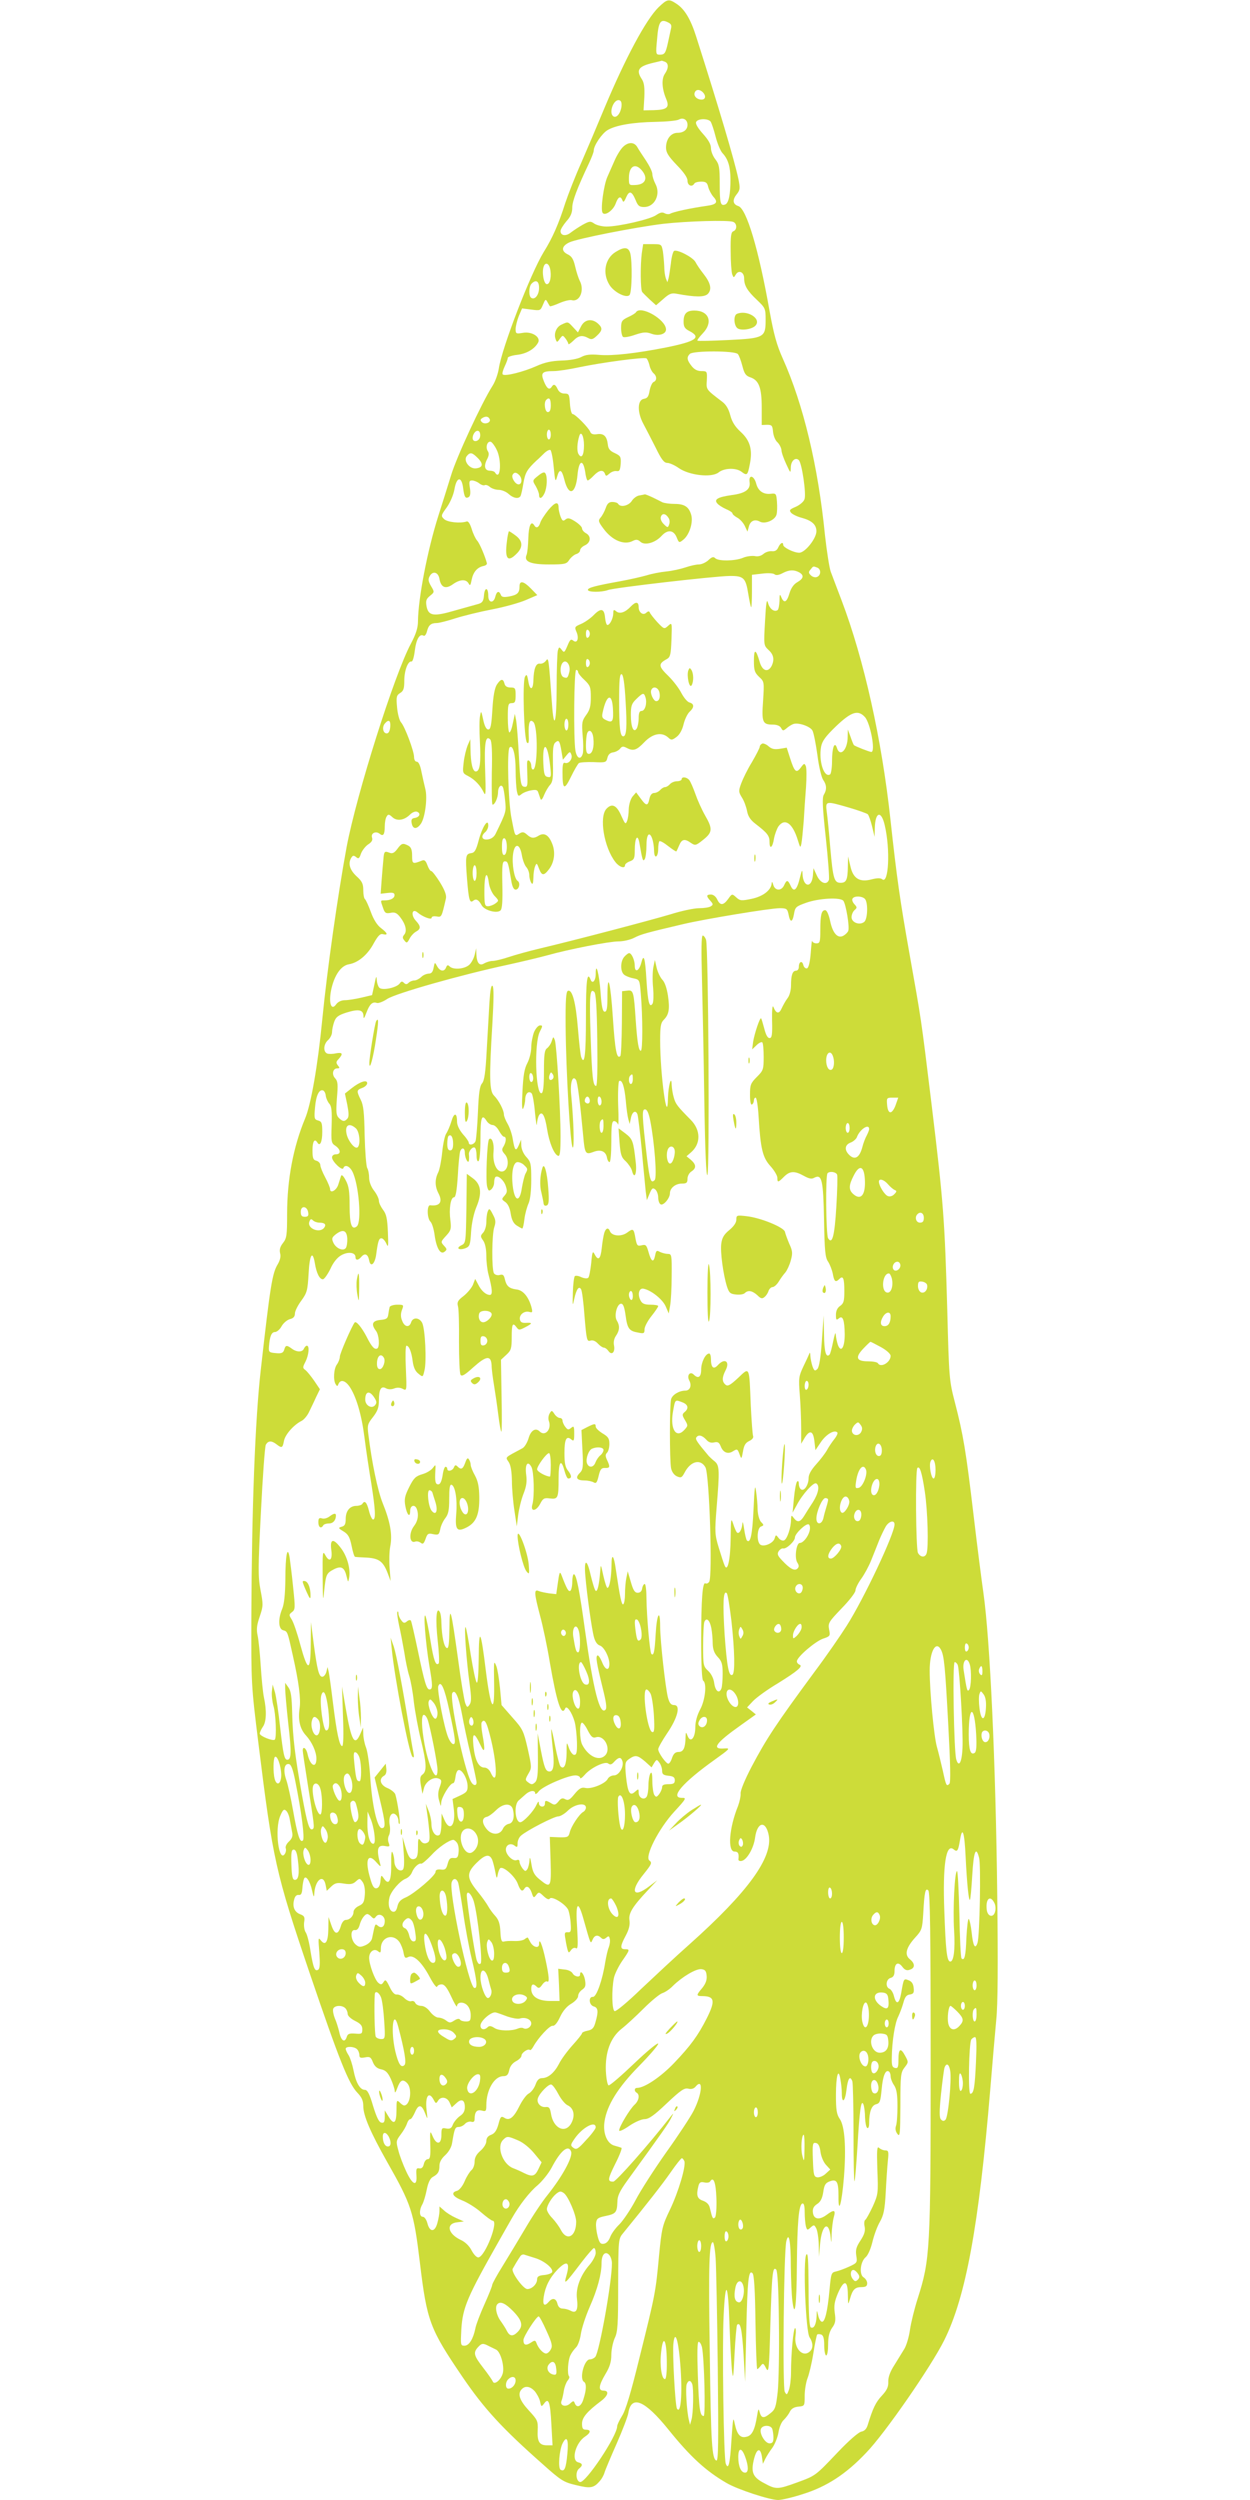 <?xml version="1.0" standalone="no"?>
<!DOCTYPE svg PUBLIC "-//W3C//DTD SVG 20010904//EN"
 "http://www.w3.org/TR/2001/REC-SVG-20010904/DTD/svg10.dtd">
<svg version="1.0" xmlns="http://www.w3.org/2000/svg"
 width="640pt" height="1280pt" viewBox="0 0 640 1280"
 preserveAspectRatio="xMidYMid meet">
<g transform="translate(0,1280) scale(0.1,-0.1)"
fill="#cddc39" stroke="none">
<path d="M3372 12763 c-64 -62 -171 -262 -278 -518 -34 -82 -87 -207 -117
-276 -31 -69 -68 -164 -83 -209 -33 -105 -66 -180 -110 -250 -68 -111 -214
-490 -230 -596 -4 -27 -18 -67 -32 -89 -56 -88 -185 -366 -213 -460 -17 -55
-46 -148 -65 -207 -56 -177 -103 -423 -104 -539 0 -33 -10 -65 -36 -114 -86
-161 -278 -771 -329 -1040 -45 -244 -100 -629 -125 -885 -23 -237 -58 -436
-88 -507 -60 -144 -92 -311 -92 -488 0 -109 -2 -125 -21 -149 -15 -19 -19 -34
-15 -52 5 -17 0 -36 -12 -57 -28 -46 -38 -107 -87 -542 -29 -256 -46 -711 -48
-1255 -1 -352 -1 -357 36 -655 74 -599 88 -662 262 -1176 153 -450 200 -567
245 -614 22 -23 30 -40 30 -68 0 -49 36 -133 121 -284 126 -222 137 -255 169
-519 36 -300 51 -338 218 -584 111 -163 203 -263 410 -446 95 -85 108 -93 172
-108 73 -18 90 -15 121 21 9 10 20 29 24 43 4 14 32 80 62 148 30 68 57 139
60 157 15 95 84 66 205 -84 112 -139 191 -212 298 -274 56 -33 221 -87 264
-87 17 0 74 13 126 30 122 38 221 102 325 212 95 98 331 439 399 575 111 222
178 589 236 1283 11 135 25 297 31 360 8 77 9 286 5 630 -8 691 -37 1315 -71
1555 -8 55 -31 233 -50 395 -39 330 -53 414 -96 580 -29 112 -30 123 -39 475
-13 457 -19 545 -80 1048 -56 460 -52 428 -114 777 -48 271 -64 382 -97 685
-44 407 -135 818 -250 1121 -23 60 -48 127 -56 148 -7 21 -20 104 -29 185 -35
354 -111 671 -216 905 -31 69 -46 123 -68 245 -56 316 -118 523 -160 536 -28
9 -31 31 -9 59 19 24 19 31 10 78 -22 102 -98 359 -217 732 -28 88 -59 140
-101 167 -39 26 -47 24 -91 -18z m63 -112 c-3 -15 -10 -45 -15 -69 -12 -55
-17 -62 -42 -62 -20 0 -21 4 -14 76 7 91 17 108 53 91 20 -9 23 -16 18 -36z
m-31 -167 c20 -8 20 -33 0 -62 -18 -26 -15 -77 7 -129 18 -43 5 -55 -63 -57
l-53 -1 4 68 c2 50 -1 74 -13 92 -31 47 -17 66 61 84 21 5 39 9 40 10 1 1 8
-2 17 -5z m194 -156 c18 -18 15 -38 -6 -38 -24 0 -42 19 -35 36 6 17 25 18 41
2z m-416 -73 c-4 -34 -25 -61 -41 -51 -26 16 0 89 29 83 10 -2 14 -12 12 -32z
m338 -94 c0 -25 -20 -41 -51 -41 -34 0 -59 -32 -59 -76 0 -25 12 -44 55 -89
36 -37 55 -64 55 -80 0 -25 23 -35 35 -15 3 6 19 10 35 10 24 0 31 -5 36 -27
4 -16 16 -38 26 -50 26 -28 18 -40 -34 -47 -85 -12 -171 -31 -186 -40 -7 -4
-19 -3 -29 2 -12 7 -24 4 -43 -9 -28 -21 -191 -59 -255 -59 -22 0 -50 7 -62
15 -20 14 -25 13 -60 -6 -21 -12 -48 -30 -61 -40 -25 -20 -52 -16 -52 8 0 9
14 31 30 50 22 24 30 44 30 70 0 33 25 99 86 228 13 28 24 56 24 64 0 26 42
88 71 105 42 25 130 40 245 42 56 1 110 6 120 12 22 12 44 -1 44 -27z m118 17
c5 -7 17 -42 26 -78 9 -35 25 -74 36 -85 28 -30 40 -70 40 -134 0 -76 -9 -121
-27 -128 -24 -9 -28 6 -28 106 0 85 -3 100 -22 125 -13 16 -23 42 -23 58 0 19
-13 42 -41 73 -25 28 -39 51 -35 60 7 18 59 20 74 3z m116 -514 c20 -8 21 -40
1 -48 -12 -4 -15 -25 -14 -103 0 -54 4 -107 8 -118 7 -18 8 -18 18 -1 15 26
43 13 43 -19 0 -37 16 -64 66 -111 42 -40 44 -44 44 -101 0 -91 -7 -95 -192
-104 -84 -4 -155 -6 -157 -3 -3 2 10 19 27 37 55 57 32 117 -43 117 -40 0 -55
-16 -55 -57 0 -26 6 -36 30 -48 63 -33 33 -53 -120 -84 -152 -30 -275 -44
-342 -38 -47 4 -70 1 -92 -11 -19 -10 -59 -17 -101 -18 -51 -2 -86 -9 -130
-29 -65 -29 -160 -53 -171 -42 -4 3 1 22 10 41 9 19 16 38 16 44 0 5 21 12 46
15 47 5 89 28 108 61 18 28 -28 60 -76 52 -35 -6 -38 -5 -38 19 0 13 7 43 16
66 l17 40 47 -6 c46 -6 47 -6 60 25 12 29 14 30 23 13 6 -10 11 -20 13 -21 1
-2 23 5 48 16 25 11 54 18 64 15 41 -10 66 52 40 100 -6 12 -17 45 -23 72 -9
39 -18 53 -39 63 -34 17 -31 42 9 61 40 19 334 77 480 95 125 14 332 20 359
10z m-938 -238 c9 -38 1 -81 -16 -81 -16 0 -27 63 -16 91 8 22 25 17 32 -10z
m-56 -100 c0 -35 -21 -63 -40 -51 -14 9 -13 58 2 73 22 22 38 13 38 -22z
m1018 -339 c6 -7 16 -34 23 -61 10 -39 17 -50 41 -58 44 -15 58 -54 58 -155
l0 -89 28 1 c24 0 27 -4 30 -36 2 -21 12 -45 23 -54 10 -10 19 -28 20 -39 0
-12 11 -43 24 -71 23 -50 23 -50 24 -17 1 33 24 53 41 36 16 -16 39 -175 29
-200 -4 -13 -25 -30 -45 -39 -31 -13 -34 -17 -24 -30 7 -8 31 -20 54 -26 52
-14 76 -35 76 -69 0 -37 -58 -110 -88 -110 -28 0 -82 27 -82 40 0 18 -15 10
-25 -12 -7 -16 -17 -22 -34 -20 -13 1 -32 -5 -42 -14 -12 -10 -28 -15 -45 -11
-15 2 -42 -1 -60 -9 -41 -17 -126 -18 -142 -2 -9 9 -17 7 -35 -10 -13 -12 -35
-22 -49 -22 -14 0 -45 -7 -68 -15 -24 -8 -68 -18 -99 -21 -31 -3 -76 -12 -101
-20 -25 -7 -85 -21 -135 -30 -127 -23 -165 -33 -165 -44 0 -13 71 -13 103 -1
31 12 544 71 622 72 72 1 83 -9 96 -91 6 -36 12 -66 15 -69 2 -2 4 34 4 81 l0
85 52 6 c29 4 57 2 63 -3 8 -7 22 -5 41 5 34 18 58 19 85 5 27 -15 24 -32 -9
-51 -18 -10 -32 -30 -40 -57 -14 -47 -28 -53 -42 -19 -7 18 -9 15 -9 -20 -1
-23 -5 -44 -10 -47 -18 -11 -41 7 -49 38 -6 23 -10 0 -15 -94 -7 -124 -7 -124
18 -148 27 -24 31 -51 15 -83 -19 -34 -48 -24 -61 24 -19 65 -29 67 -29 4 0
-50 4 -61 27 -83 26 -24 26 -25 20 -122 -8 -110 -3 -122 50 -122 20 0 36 -6
42 -17 9 -16 11 -16 28 -2 10 9 26 19 35 22 26 9 87 -12 98 -34 6 -11 17 -67
25 -124 7 -58 21 -115 29 -127 19 -27 20 -51 4 -77 -9 -15 -7 -63 10 -220 12
-111 19 -208 16 -216 -11 -29 -44 -17 -62 23 l-17 37 -3 -38 c-6 -66 -50 -60
-53 8 -1 25 -3 23 -13 -17 -15 -64 -31 -79 -47 -45 -15 33 -21 34 -34 5 -14
-31 -47 -30 -56 2 -4 15 -7 18 -8 8 -2 -35 -44 -68 -103 -80 -52 -11 -59 -10
-78 7 -22 20 -22 20 -42 -8 -25 -34 -41 -34 -56 -2 -7 15 -20 25 -32 25 -24 0
-25 -8 -3 -32 15 -17 15 -20 3 -28 -8 -6 -36 -10 -61 -10 -26 0 -91 -14 -145
-31 -100 -30 -483 -131 -669 -175 -55 -13 -127 -33 -160 -44 -33 -11 -70 -20
-83 -20 -12 0 -31 -6 -42 -12 -25 -16 -39 1 -41 47 l-1 30 -8 -35 c-5 -19 -18
-43 -30 -52 -25 -20 -80 -24 -98 -6 -9 9 -13 7 -18 -5 -9 -24 -31 -21 -46 6
-12 22 -12 22 -18 -8 -4 -22 -11 -30 -26 -30 -12 -1 -29 -8 -38 -18 -10 -9
-25 -17 -35 -17 -9 0 -22 -5 -29 -12 -9 -9 -15 -9 -24 0 -9 9 -14 8 -22 -4
-16 -21 -86 -36 -103 -22 -7 6 -13 25 -14 42 -1 23 -4 17 -12 -24 l-12 -55
-55 -13 c-30 -7 -68 -13 -84 -13 -18 0 -35 -8 -44 -20 -29 -42 -43 17 -21 95
18 63 49 103 86 109 47 8 96 49 127 108 22 39 33 50 47 46 28 -7 23 6 -10 31
-19 14 -38 43 -52 82 -12 33 -26 63 -30 66 -5 3 -9 23 -9 46 0 33 -6 46 -35
72 -35 33 -44 66 -26 95 8 12 12 12 24 3 12 -11 17 -8 25 17 6 16 22 37 36 47
19 12 25 22 21 35 -8 23 19 36 39 20 18 -15 26 -4 26 38 0 20 4 43 10 51 7 12
12 12 29 -4 24 -22 61 -16 91 14 11 11 26 17 35 14 21 -8 14 -28 -12 -32 -15
-2 -19 -9 -15 -28 6 -31 27 -31 48 0 21 33 33 131 22 175 -5 20 -14 60 -20 89
-6 33 -15 52 -24 52 -8 0 -14 10 -14 24 0 30 -47 156 -67 178 -8 9 -17 43 -20
76 -5 54 -3 62 16 74 17 10 21 23 21 63 0 52 19 102 37 98 6 -1 13 24 17 57 7
57 25 88 45 75 6 -3 13 7 17 22 8 32 20 43 50 43 12 0 55 11 95 24 41 13 126
34 189 46 63 12 141 34 173 48 l58 25 -33 34 c-37 38 -58 42 -58 11 0 -34 -11
-44 -53 -52 -29 -5 -39 -3 -43 9 -9 22 -21 18 -28 -10 -9 -36 -36 -32 -36 4 0
44 -18 47 -22 4 -2 -30 -8 -39 -28 -45 -14 -4 -67 -19 -118 -33 -112 -33 -138
-29 -148 20 -5 29 -2 38 17 54 24 19 24 20 6 50 -14 24 -16 35 -7 51 16 29 44
21 50 -14 8 -44 31 -54 68 -28 36 26 68 28 81 5 8 -14 10 -11 16 19 8 39 28
63 60 70 11 2 19 8 18 14 -9 35 -37 102 -50 116 -8 9 -21 36 -28 60 -9 28 -18
41 -26 38 -32 -11 -100 -4 -116 13 -16 15 -15 19 15 60 18 26 34 64 39 93 11
63 36 67 44 7 6 -48 12 -58 29 -48 8 5 10 21 6 46 -5 33 -4 39 11 39 10 0 27
-7 37 -15 10 -8 23 -12 28 -9 5 3 17 -1 26 -9 9 -8 30 -15 45 -15 15 0 38 -9
51 -21 24 -22 51 -27 61 -11 3 5 10 35 15 67 9 53 19 70 68 116 8 6 24 23 37
35 13 13 28 21 33 18 5 -3 13 -43 17 -88 7 -73 9 -79 17 -50 12 44 24 40 37
-12 22 -90 59 -78 68 24 7 73 28 82 39 15 3 -25 9 -45 13 -45 4 0 18 11 31 25
27 28 48 32 57 10 5 -14 7 -14 23 0 10 9 26 15 37 13 15 -2 18 4 21 37 2 37
-1 41 -30 55 -25 11 -34 22 -36 45 -5 42 -21 57 -55 52 -20 -3 -31 1 -35 12
-8 21 -77 91 -90 91 -6 0 -12 24 -14 53 -3 48 -5 52 -28 52 -16 0 -28 8 -35
23 -11 24 -20 28 -30 12 -12 -19 -25 -10 -40 27 -18 44 -10 53 50 53 22 0 82
9 132 20 115 24 331 53 343 45 4 -3 11 -18 15 -34 3 -16 13 -35 21 -42 18 -15
18 -38 0 -45 -7 -3 -16 -23 -20 -44 -5 -30 -11 -39 -29 -42 -34 -5 -35 -69 -3
-128 13 -25 42 -80 63 -122 29 -60 43 -78 59 -78 12 0 39 -12 60 -27 54 -37
167 -50 203 -22 28 23 89 25 117 4 29 -22 32 -19 43 38 15 74 2 122 -48 167
-28 26 -43 50 -52 84 -8 31 -21 54 -41 69 -85 65 -82 61 -79 111 2 45 1 46
-28 46 -20 0 -36 8 -50 26 -24 30 -26 45 -9 62 17 17 232 17 246 -1z m-958
-262 c0 -24 -5 -35 -15 -35 -15 0 -22 50 -8 63 15 15 23 5 23 -28z m-312 -73
c5 -17 -27 -27 -41 -13 -9 9 -8 14 3 21 18 11 32 8 38 -8z m-50 -88 c-5 -26
-38 -31 -38 -7 0 24 21 46 33 34 5 -5 7 -17 5 -27z m362 11 c0 -14 -4 -25 -10
-25 -5 0 -10 11 -10 25 0 14 5 25 10 25 6 0 10 -11 10 -25z m170 -55 c0 -52
-13 -72 -29 -43 -8 16 -6 56 5 91 9 29 24 -2 24 -48z m-448 -21 c28 -53 21
-164 -7 -119 -3 6 -15 10 -26 10 -27 0 -33 23 -16 57 11 20 12 33 4 44 -12 20
-2 52 16 47 6 -2 20 -20 29 -39z m-96 -44 c30 -30 27 -49 -9 -53 -34 -4 -66
40 -47 63 17 21 27 19 56 -10z m212 -87 c17 -17 15 -48 -3 -48 -17 0 -39 36
-30 50 8 13 18 13 33 -2z m1526 -474 c21 -8 20 -40 -1 -48 -9 -4 -23 0 -31 8
-13 12 -13 18 -2 30 14 18 13 18 34 10z m244 -765 c28 -30 56 -179 33 -179 -9
0 -83 29 -89 35 -2 2 -10 21 -17 42 l-14 38 -1 -38 c0 -67 -40 -106 -55 -56
-12 36 -25 1 -25 -68 0 -34 -5 -65 -10 -68 -31 -19 -59 68 -46 142 6 30 23 53
78 106 77 73 111 84 146 46z m-2430 -51 c-2 -21 -8 -33 -18 -33 -19 0 -25 32
-10 50 20 24 31 17 28 -17z m2349 -413 c48 -14 92 -30 96 -34 5 -5 15 -33 22
-62 l13 -54 1 45 c2 84 33 93 51 14 29 -124 20 -303 -13 -276 -8 7 -25 7 -53
0 -62 -17 -96 3 -110 67 l-12 50 -1 -52 c-1 -68 -8 -83 -37 -83 -33 0 -39 20
-53 180 -6 74 -14 156 -18 183 -7 57 -7 57 114 22z m81 -467 c17 -17 15 -103
-3 -118 -23 -19 -65 -4 -65 24 0 13 7 29 15 36 14 12 14 15 -1 31 -9 10 -13
23 -9 28 8 15 48 14 63 -1z m-110 -10 c13 -17 33 -135 25 -154 -3 -8 -14 -19
-25 -25 -29 -16 -55 13 -68 77 -7 32 -17 54 -25 54 -19 0 -25 -24 -25 -101 0
-62 -2 -69 -20 -69 -11 0 -21 6 -22 13 -1 6 -4 -21 -7 -62 -4 -49 -11 -76 -19
-79 -7 -2 -16 5 -19 17 -6 25 -23 18 -23 -10 0 -10 -6 -19 -14 -19 -18 0 -26
-22 -26 -74 0 -26 -7 -53 -18 -67 -10 -13 -23 -37 -30 -52 -13 -30 -28 -28
-42 7 -5 13 -8 -11 -7 -69 2 -74 -1 -90 -13 -90 -10 0 -19 17 -27 49 -7 26
-14 50 -16 52 -6 7 -34 -77 -41 -120 l-5 -39 23 22 c12 12 26 18 29 14 4 -3 7
-37 7 -74 0 -65 -2 -70 -35 -103 -32 -32 -35 -41 -35 -91 0 -35 4 -54 10 -50
6 3 10 13 10 21 0 8 4 14 9 14 5 0 12 -44 15 -97 10 -167 21 -210 61 -254 19
-21 35 -48 35 -59 0 -26 4 -25 34 5 30 30 54 31 101 5 27 -15 41 -18 54 -10
39 20 46 -10 50 -214 3 -162 6 -195 21 -216 9 -14 20 -42 24 -62 7 -40 14 -46
34 -26 19 19 25 2 25 -62 0 -51 -3 -63 -21 -76 -15 -10 -22 -26 -22 -46 0 -26
2 -29 15 -18 20 17 29 -8 30 -82 0 -68 -19 -96 -35 -54 -5 15 -10 39 -11 54
-1 15 -6 -1 -13 -35 -7 -35 -15 -66 -19 -69 -18 -18 -27 16 -28 104 l-2 97 -9
-130 c-6 -87 -14 -135 -23 -144 -12 -12 -16 -11 -25 13 -5 15 -10 39 -11 54 0
15 -3 20 -5 12 -3 -8 -17 -38 -31 -67 -23 -49 -25 -59 -18 -145 4 -51 7 -128
7 -171 l0 -79 19 32 c26 41 43 34 49 -21 l5 -44 29 43 c27 39 68 63 83 48 4
-3 -3 -19 -15 -34 -12 -15 -29 -40 -38 -57 -9 -16 -34 -49 -55 -72 -26 -29
-39 -52 -39 -71 0 -34 -22 -68 -38 -58 -7 4 -12 17 -12 29 0 13 -4 17 -9 11
-5 -5 -12 -43 -16 -84 l-7 -75 22 40 c28 54 86 118 99 110 19 -11 12 -50 -17
-96 -16 -24 -36 -56 -45 -71 -20 -32 -34 -35 -53 -10 -12 16 -13 15 -14 -8 0
-42 -20 -101 -36 -107 -8 -3 -21 3 -28 13 -13 17 -14 17 -20 -3 -8 -26 -59
-46 -75 -30 -18 18 -14 84 5 91 16 6 16 8 0 24 -9 11 -16 37 -17 63 0 24 -4
67 -8 94 -5 40 -8 21 -13 -94 -6 -130 -16 -176 -34 -158 -3 3 -10 30 -14 59
-4 29 -8 42 -9 28 -2 -31 -17 -57 -28 -46 -4 4 -13 24 -19 44 -11 33 -12 26
-13 -70 -1 -113 -16 -181 -31 -143 -5 11 -18 52 -30 91 -20 66 -21 79 -11 204
16 194 15 217 -10 238 -12 9 -25 22 -30 27 -59 70 -70 86 -64 95 10 16 30 12
51 -11 12 -14 25 -18 41 -14 18 4 25 0 33 -20 12 -32 37 -42 62 -26 23 14 24
14 36 -19 8 -22 9 -20 16 18 5 32 13 45 32 54 15 7 23 17 20 25 -3 8 -8 78
-12 156 -8 206 -5 199 -65 142 -41 -38 -53 -44 -64 -35 -19 16 -19 37 0 74 24
46 -5 65 -40 26 -22 -24 -35 -12 -35 33 0 15 -4 27 -9 27 -19 0 -41 -45 -41
-82 0 -39 -15 -49 -38 -26 -19 19 -37 -4 -23 -30 14 -26 4 -52 -20 -52 -31 0
-67 -21 -73 -44 -8 -28 -8 -315 0 -354 4 -18 15 -34 30 -41 21 -9 25 -7 39 19
31 60 82 72 107 27 20 -39 37 -557 19 -586 -5 -7 -13 -11 -19 -8 -15 10 -22
-81 -22 -295 0 -120 4 -199 10 -203 20 -12 11 -99 -15 -147 -16 -30 -25 -63
-25 -91 0 -55 -24 -83 -39 -46 -9 23 -10 23 -11 -6 -1 -54 -11 -75 -35 -75
-17 0 -26 -8 -34 -30 -5 -17 -14 -30 -19 -30 -12 0 -52 56 -52 74 0 8 21 45
46 82 54 79 70 144 36 144 -16 0 -24 9 -32 38 -13 51 -40 291 -40 365 0 93
-17 65 -23 -39 -5 -91 -10 -114 -22 -102 -8 8 -24 194 -25 281 0 42 -4 77 -9
77 -5 0 -11 -10 -13 -22 -2 -15 -10 -23 -23 -23 -15 0 -23 13 -35 55 l-16 55
-7 -34 c-4 -18 -7 -55 -7 -82 0 -26 -4 -50 -9 -53 -8 -5 -17 36 -38 179 -10
73 -22 85 -22 24 -1 -66 -10 -119 -21 -119 -4 0 -13 28 -21 63 -13 60 -13 61
-16 22 -5 -68 -14 -106 -23 -100 -5 3 -16 40 -26 81 -19 86 -35 83 -27 -5 8
-96 33 -274 44 -313 6 -23 17 -39 30 -43 22 -7 49 -60 49 -94 0 -38 -21 -33
-37 8 -9 22 -20 38 -24 35 -10 -6 -5 -37 27 -168 18 -72 22 -102 14 -110 -29
-29 -62 100 -105 409 -28 203 -44 285 -57 285 -4 0 -8 -18 -8 -39 0 -22 -5
-43 -10 -46 -9 -6 -18 9 -45 80 -9 23 -11 17 -20 -48 l-7 -49 -36 4 c-20 3
-45 8 -54 12 -25 11 -23 -12 7 -126 14 -51 37 -159 50 -239 36 -208 60 -281
79 -236 7 18 34 -19 48 -68 6 -22 11 -69 12 -105 1 -52 -2 -65 -14 -65 -8 0
-20 16 -27 35 -12 35 -12 34 -12 -27 -1 -59 -13 -85 -31 -67 -5 5 -17 51 -27
101 -9 51 -19 91 -20 89 -2 -2 1 -41 6 -88 11 -92 6 -128 -15 -128 -20 0 -27
17 -45 110 l-16 85 1 -117 c1 -93 -2 -120 -14 -133 -14 -13 -19 -13 -34 -2
-18 13 -18 15 -1 45 18 30 18 33 -3 128 -21 91 -25 101 -78 160 l-56 64 -8 87
c-5 49 -13 99 -19 113 -13 32 -13 27 -11 -100 2 -153 -18 -118 -42 72 -26 214
-36 233 -37 68 -1 -84 -5 -130 -10 -125 -6 6 -19 70 -31 144 -11 74 -23 137
-26 140 -9 8 4 -171 20 -287 10 -75 10 -96 0 -110 -11 -16 -13 -15 -22 8 -5
14 -22 113 -36 220 -37 267 -44 290 -45 162 -1 -78 -4 -103 -13 -100 -15 5
-26 61 -28 128 0 25 -4 51 -9 58 -17 28 -22 -39 -10 -148 7 -61 9 -113 5 -117
-15 -15 -26 17 -42 117 -9 58 -21 114 -25 125 -13 30 -1 -132 19 -252 18 -103
18 -123 1 -123 -15 0 -26 38 -59 196 -17 81 -33 151 -36 156 -3 5 -12 4 -21
-4 -12 -10 -18 -9 -29 7 -8 10 -14 25 -14 34 0 8 -2 12 -5 9 -4 -3 1 -34 8
-69 8 -35 20 -98 27 -139 6 -41 17 -95 25 -120 8 -25 19 -85 24 -135 6 -49 22
-136 36 -193 29 -120 31 -160 9 -177 -13 -9 -15 -20 -9 -56 l8 -44 8 31 c9 33
48 58 74 48 18 -7 18 -12 4 -51 -7 -21 -7 -42 0 -64 8 -30 9 -31 10 -9 1 27
45 100 61 100 5 0 10 14 12 32 2 17 8 33 15 35 17 6 45 -41 47 -79 1 -28 -4
-35 -38 -51 l-39 -18 7 -56 c9 -81 -22 -113 -49 -50 l-14 32 -1 -52 c0 -28 -5
-55 -10 -58 -19 -12 -40 16 -41 54 0 20 -7 52 -15 71 l-14 35 5 -35 c3 -19 9
-63 12 -97 5 -54 3 -63 -12 -69 -12 -5 -23 -1 -31 11 -12 17 -14 13 -14 -33 0
-39 -4 -54 -16 -59 -22 -8 -33 7 -49 63 l-14 49 6 -81 c4 -57 2 -83 -6 -88
-18 -11 -41 13 -42 43 0 14 -4 35 -9 46 -5 13 -8 -7 -7 -58 1 -86 -11 -112
-36 -77 -15 22 -16 22 -19 -11 -2 -22 -9 -35 -20 -37 -13 -2 -21 10 -32 49
-29 96 -13 136 32 83 19 -21 23 -24 19 -9 -21 78 -15 101 26 93 22 -4 24 -2
17 17 -5 12 -4 29 2 39 5 10 7 33 3 53 -7 41 10 70 31 52 8 -6 14 -21 14 -32
0 -11 3 -18 6 -15 5 6 -10 111 -22 151 -3 9 -21 24 -40 32 -37 15 -46 47 -18
63 10 5 14 19 12 36 l-3 26 -28 -35 -29 -36 26 -109 c30 -125 32 -150 11 -150
-24 0 -51 122 -60 270 -4 58 -13 122 -21 143 -8 20 -14 52 -14 70 l-1 32 -14
-32 c-29 -67 -46 -37 -75 131 l-19 111 5 -152 c4 -97 2 -153 -4 -153 -14 0
-28 67 -47 220 -9 74 -19 146 -22 160 l-6 25 -6 -25 c-4 -14 -13 -25 -21 -25
-17 0 -26 35 -44 171 l-14 109 -1 -113 c-1 -144 -15 -144 -54 -1 -15 57 -35
115 -44 128 -14 22 -14 25 2 37 17 13 17 21 6 126 -6 62 -15 131 -18 153 -11
67 -22 12 -22 -113 -1 -76 -6 -124 -16 -149 -22 -52 -20 -104 5 -110 22 -6 22
-5 49 -128 31 -138 42 -223 35 -271 -9 -61 2 -107 33 -140 30 -33 53 -83 53
-118 0 -53 -32 -37 -45 22 -6 31 -25 45 -25 19 0 -7 11 -80 24 -162 36 -225
37 -233 27 -240 -17 -10 -28 26 -55 175 -36 203 -47 294 -50 418 -2 82 -6 114
-19 132 l-17 24 0 -29 c0 -17 7 -98 16 -181 17 -145 16 -184 -5 -184 -15 0
-21 27 -37 169 -8 75 -20 154 -26 176 l-12 40 -4 -35 c-2 -19 2 -52 8 -74 12
-39 17 -163 7 -173 -9 -9 -77 18 -77 31 0 6 7 22 16 35 18 25 20 83 5 152 -5
24 -12 96 -16 159 -4 63 -11 134 -16 156 -7 33 -4 54 11 98 18 53 18 61 4 134
-13 69 -13 112 2 402 9 179 20 333 25 343 12 21 29 22 55 2 27 -21 31 -19 38
18 6 32 50 82 90 102 12 6 29 26 38 45 9 19 26 53 36 76 l20 41 -29 43 c-16
23 -36 48 -45 55 -15 11 -15 14 0 43 17 34 22 82 7 82 -5 0 -11 -7 -15 -15 -7
-19 -37 -19 -62 0 -26 19 -32 19 -39 -6 -5 -16 -14 -20 -43 -17 -34 3 -37 5
-35 33 4 53 13 75 31 75 9 0 25 13 34 30 9 16 28 32 42 36 18 4 26 13 26 29 0
12 15 42 33 66 29 40 32 52 37 137 5 98 20 124 32 55 8 -51 24 -83 41 -83 7 0
24 24 38 52 15 34 35 59 56 71 35 20 73 15 73 -9 0 -18 14 -18 30 1 18 21 34
14 40 -18 7 -38 29 -20 36 29 9 69 14 84 27 84 7 0 18 -12 25 -27 10 -24 11
-14 8 59 -3 70 -8 92 -25 114 -11 15 -21 35 -21 46 0 11 -11 34 -25 52 -15 19
-25 46 -25 65 0 18 -4 41 -10 51 -5 10 -11 85 -13 167 -2 116 -6 155 -20 182
-22 45 -22 50 8 61 14 5 25 16 25 24 0 20 -37 8 -80 -26 l-34 -27 12 -57 c8
-42 9 -61 1 -71 -15 -17 -24 -16 -44 3 -14 14 -15 30 -10 101 6 70 5 87 -9
102 -19 20 -12 51 11 51 13 0 13 3 3 15 -10 13 -10 19 4 33 24 27 20 35 -14
29 -16 -4 -37 -4 -45 -1 -21 9 -19 48 5 69 11 10 20 28 20 40 0 12 5 36 11 53
9 25 20 34 64 48 62 19 85 14 86 -18 0 -17 4 -13 15 17 16 43 31 58 53 50 8
-3 32 6 53 20 43 29 383 125 616 175 73 16 165 38 205 49 111 31 315 71 364
71 24 0 60 8 81 19 35 18 61 25 252 70 111 26 443 81 492 81 35 0 39 -3 45
-30 8 -45 20 -45 28 -1 6 37 10 40 63 59 65 23 174 29 190 10z m-54 -794 c10
-25 7 -62 -5 -70 -15 -9 -29 14 -29 47 0 39 22 54 34 23z m-2596 -205 c2 -13
10 -31 18 -40 12 -13 14 -39 12 -109 -3 -87 -2 -93 20 -107 27 -19 29 -43 2
-43 -12 0 -20 -7 -20 -16 0 -21 53 -71 58 -55 7 20 31 12 46 -17 33 -64 49
-259 23 -281 -26 -21 -37 9 -37 106 0 73 -4 101 -20 130 -12 23 -21 31 -24 22
-2 -8 -9 -27 -14 -44 -9 -30 -42 -48 -42 -23 0 7 -11 34 -25 60 -14 26 -25 54
-25 63 0 9 -9 19 -20 22 -17 4 -20 14 -20 54 0 46 11 62 25 39 13 -22 25 3 25
54 0 46 -3 54 -21 59 -20 5 -21 11 -16 67 5 61 21 94 41 87 6 -2 13 -14 14
-28z m2918 -46 c-7 -21 -19 -38 -27 -38 -9 0 -15 14 -17 38 -3 35 -2 37 27 37
l30 0 -13 -37z m-236 -118 c0 -14 -4 -25 -10 -25 -5 0 -10 11 -10 25 0 14 5
25 10 25 6 0 10 -11 10 -25z m-2528 -2 c20 -18 25 -87 8 -98 -14 -9 -47 33
-55 67 -11 47 12 62 47 31z m2628 -4 c0 -6 -6 -20 -12 -32 -7 -12 -18 -40 -23
-61 -14 -52 -37 -66 -64 -42 -29 26 -27 54 4 66 14 5 28 18 32 27 14 40 63 73
63 42z m-22 -256 c5 -81 -20 -112 -60 -76 -23 21 -23 44 3 94 29 58 53 50 57
-18z m-142 23 c3 -7 1 -82 -4 -165 -9 -150 -21 -195 -42 -161 -11 17 -14 323
-3 333 11 12 43 7 49 -7z m261 -50 c11 -13 27 -26 34 -29 11 -4 11 -8 -2 -21
-9 -10 -22 -14 -33 -10 -17 6 -46 53 -46 74 0 18 26 11 47 -14z m-2969 -144
c3 -17 -2 -22 -17 -22 -16 0 -21 6 -21 26 0 33 33 30 38 -4z m3152 -27 c0 -18
-5 -25 -20 -25 -20 0 -28 28 -13 43 15 16 33 6 33 -18z m-3095 -25 c29 0 37
-10 24 -27 -24 -29 -88 -2 -75 32 5 14 9 16 18 7 7 -7 22 -12 33 -12z m143
-80 c1 -19 -2 -41 -7 -49 -12 -19 -50 -4 -64 26 -10 22 -8 27 13 44 36 27 55
20 58 -21z m2832 -139 c0 -21 -26 -36 -36 -20 -9 15 3 39 21 39 8 0 15 -9 15
-19z m-44 -66 c9 -38 -3 -77 -24 -73 -33 6 -24 98 9 98 5 0 11 -11 15 -25z
m181 -35 c4 -23 -13 -44 -31 -37 -9 4 -16 18 -16 32 0 22 4 26 22 23 13 -2 24
-10 25 -18z m-187 -159 c0 -33 -11 -51 -31 -51 -22 0 -25 21 -7 50 16 25 38
26 38 1z m-50 -158 c29 -16 50 -35 50 -45 0 -33 -50 -63 -65 -38 -3 6 -26 10
-51 10 -60 0 -67 20 -23 66 18 19 34 34 36 34 2 0 25 -12 53 -27z m-370 -192
c0 -11 -4 -23 -10 -26 -6 -4 -10 5 -10 19 0 14 5 26 10 26 6 0 10 -9 10 -19z
m-646 -91 c29 -11 34 -31 11 -50 -13 -11 -13 -16 2 -41 16 -27 16 -29 -2 -49
-42 -47 -74 0 -60 88 12 69 10 67 49 52z m915 -152 c-12 -22 -42 -20 -47 3 -2
9 5 24 14 34 17 16 18 16 30 0 10 -13 10 -23 3 -37z m106 -94 c0 -19 -5 -29
-15 -29 -16 0 -25 28 -16 51 10 25 31 10 31 -22z m275 -100 c0 -24 -4 -44 -10
-44 -12 0 -24 65 -16 86 11 28 26 4 26 -42z m-356 1 c9 -25 -17 -89 -38 -93
-17 -4 -18 0 -12 39 10 60 36 89 50 54z m301 -112 c15 -99 20 -288 9 -317 -8
-22 -31 -20 -44 3 -11 22 -14 423 -3 435 12 12 23 -21 38 -121z m-233 31 c-4
-33 -20 -56 -33 -48 -22 13 1 89 24 81 7 -2 11 -17 9 -33z m-154 -78 c5 -21
-26 -69 -38 -61 -23 14 -1 90 23 82 7 -2 13 -11 15 -21z m-108 5 c0 -4 -4 -21
-9 -37 -5 -16 -12 -41 -15 -56 -8 -35 -36 -37 -36 -3 0 36 30 105 46 105 8 0
14 -4 14 -9z m170 -75 c0 -14 -5 -28 -11 -32 -17 -10 -32 12 -24 35 9 29 35
27 35 -3z m170 -51 c0 -48 -156 -379 -245 -519 -31 -49 -104 -155 -164 -235
-199 -270 -247 -343 -323 -487 -35 -67 -58 -123 -56 -137 1 -13 -5 -41 -13
-63 -46 -113 -55 -234 -18 -234 18 0 23 -10 20 -38 -2 -8 5 -12 16 -10 27 5
62 65 69 119 11 82 55 90 70 12 21 -114 -106 -290 -406 -558 -69 -61 -180
-165 -248 -229 -67 -65 -128 -116 -135 -113 -14 4 -16 108 -4 169 4 20 23 59
42 87 41 59 41 61 15 61 -26 0 -25 16 4 70 17 32 22 55 19 77 -6 36 14 70 96
157 l46 49 -41 -31 c-84 -64 -100 -25 -28 63 40 50 44 58 29 69 -26 19 47 163
128 251 61 66 63 71 38 70 -63 0 4 78 168 195 78 56 82 60 51 58 -70 -6 -47
27 83 119 l77 55 -22 18 -23 18 30 32 c17 18 73 59 127 91 103 64 132 89 111
96 -7 3 -13 10 -13 17 0 22 94 102 134 116 36 12 38 14 31 47 -6 33 -2 39 64
108 39 40 71 81 71 92 0 10 13 37 29 59 16 22 39 64 51 94 12 30 31 77 41 103
11 27 27 59 35 73 18 27 44 32 44 9z m-435 -34 c-8 -30 -33 -61 -50 -61 -18 0
-28 -76 -13 -100 9 -14 10 -22 1 -31 -14 -14 -38 -2 -78 41 -24 25 -27 34 -18
48 6 9 17 16 23 14 16 -4 60 37 60 56 0 20 58 75 71 67 6 -4 8 -18 4 -34z
m162 -77 c5 -15 -36 -64 -53 -64 -20 0 -17 23 7 54 21 26 39 30 46 10z m-197
-213 c0 -11 -5 -23 -11 -27 -15 -9 -33 12 -26 30 9 23 37 20 37 -3z m-365
-171 c17 -156 19 -266 5 -275 -18 -11 -28 40 -40 207 -10 160 -7 229 11 211 5
-5 15 -69 24 -143z m-463 -40 c5 -26 4 -48 -2 -54 -15 -15 -20 -4 -27 54 -5
42 -3 52 8 48 7 -2 17 -24 21 -48z m360 4 c4 -21 7 -57 7 -80 1 -29 8 -49 26
-68 21 -22 25 -37 25 -86 0 -32 -3 -65 -6 -74 -11 -30 -31 -16 -37 25 -3 25
-15 49 -31 64 -25 23 -26 29 -26 129 0 57 3 112 6 121 10 26 28 11 36 -31z
m358 -5 c0 -20 -24 -26 -35 -9 -8 13 14 42 26 34 5 -3 9 -14 9 -25z m103 2
c-3 -11 -14 -27 -24 -37 -18 -16 -19 -16 -19 2 0 24 28 66 40 59 4 -3 6 -14 3
-24z m-1139 -13 c9 -36 7 -108 -4 -108 -10 0 -14 14 -25 81 -7 49 17 72 29 27z
m837 -25 c-9 -17 -10 -17 -16 0 -4 9 -4 25 0 35 6 16 7 16 16 0 7 -12 7 -24 0
-35z m-906 7 c-5 -8 -11 -8 -17 -2 -6 6 -7 16 -3 22 5 8 11 8 17 2 6 -6 7 -16
3 -22z m2065 -65 c0 -8 -4 -17 -10 -20 -6 -4 -10 5 -10 20 0 15 4 24 10 20 6
-3 10 -12 10 -20z m-142 -12 c16 -32 21 -83 37 -382 11 -203 13 -297 6 -304
-15 -15 -17 -11 -34 68 -9 39 -22 93 -30 121 -15 52 -37 282 -37 391 0 98 32
156 58 106z m147 -74 c10 -31 8 -120 -4 -132 -9 -9 -11 -2 -27 101 -8 49 17
75 31 31z m-1964 -35 c22 -49 19 -77 -6 -68 -26 10 -44 114 -20 114 3 0 15
-21 26 -46z m1903 30 c9 -25 28 -341 24 -423 -3 -75 -19 -103 -32 -59 -12 40
-20 498 -8 498 5 0 13 -7 16 -16z m126 -31 c0 -20 -3 -24 -11 -16 -7 7 -9 19
-6 27 10 24 17 19 17 -11z m-2730 -198 c32 -150 35 -175 21 -175 -7 0 -18 15
-26 34 -21 50 -58 243 -51 263 13 33 32 -10 56 -122z m670 43 c0 -27 -4 -38
-12 -36 -16 6 -32 62 -24 84 11 29 36 -4 36 -48z m361 40 c6 -12 14 -62 17
-111 4 -74 2 -89 -9 -85 -25 8 -53 218 -29 218 5 0 15 -10 21 -22z m433 0 c20
-28 21 -68 2 -68 -20 0 -46 39 -46 67 0 29 24 30 44 1z m-2083 -82 c8 -75 5
-106 -11 -106 -15 0 -35 147 -25 180 12 38 26 7 36 -74z m684 -21 c9 -49 29
-146 46 -214 16 -68 29 -129 29 -137 0 -20 -18 -17 -29 5 -35 64 -111 427 -95
453 14 22 33 -20 49 -107z m2683 31 c-4 -70 -25 -71 -33 -2 -4 31 -4 64 0 73
6 17 7 17 21 -2 10 -13 14 -38 12 -69z m-2808 -27 c0 -16 -5 -29 -11 -29 -15
0 -41 69 -34 89 6 14 9 13 26 -8 10 -13 19 -36 19 -52z m2758 -109 c3 -63 1
-89 -8 -95 -21 -13 -30 16 -30 95 0 153 29 153 38 0z m-2809 77 c13 -34 51
-226 51 -258 0 -76 -43 8 -66 129 -16 87 -18 152 -4 152 6 0 14 -10 19 -23z
m989 -15 c4 -35 -12 -43 -28 -13 -16 30 -12 53 8 49 11 -2 18 -14 20 -36z
m-1549 14 c17 -20 10 -81 -8 -81 -17 0 -32 46 -24 75 6 24 16 25 32 6z m794
-23 c-4 -10 -9 -11 -16 -4 -5 5 -7 18 -3 28 6 14 9 15 16 4 4 -8 6 -21 3 -28z
m1197 19 c0 -27 -21 -44 -37 -31 -9 8 -10 16 -2 30 12 24 39 25 39 1z m-1122
-39 c46 -154 56 -320 14 -228 -7 15 -20 25 -32 25 -29 0 -48 37 -56 110 -7 73
4 74 37 3 21 -45 24 -24 9 57 -5 29 -7 56 -4 61 11 18 21 8 32 -28z m512 -14
c17 -32 25 -39 41 -34 43 14 80 -60 47 -93 -31 -31 -86 -5 -117 55 -14 27 -15
113 -1 113 5 0 19 -18 30 -41z m2054 -14 c7 -20 -3 -45 -19 -45 -14 0 -24 28
-18 48 6 17 30 15 37 -3z m-3223 -126 c11 -37 10 -119 0 -119 -15 0 -18 10
-26 84 -6 55 -5 68 6 64 7 -2 16 -15 20 -29z m-401 -86 c0 -47 -23 -61 -34
-20 -8 31 -7 102 1 111 12 12 32 -45 33 -91z m1863 68 l33 -30 13 22 c13 20
14 20 27 2 8 -10 14 -29 14 -41 0 -18 6 -23 33 -26 24 -2 32 -8 32 -23 0 -16
-7 -20 -32 -20 -23 0 -33 -4 -33 -15 0 -9 -7 -25 -15 -36 -13 -16 -16 -17 -25
-4 -5 8 -10 40 -10 70 0 39 -3 51 -10 40 -5 -8 -10 -35 -10 -60 0 -25 -4 -51
-9 -59 -13 -20 -41 -6 -41 20 0 21 -1 21 -19 5 -26 -24 -37 -5 -46 80 -6 67
-5 73 16 88 32 22 43 20 82 -13z m-117 4 c11 -27 -16 -75 -42 -75 -13 0 -28
-8 -33 -19 -13 -24 -85 -53 -115 -45 -18 4 -30 -2 -54 -31 -24 -30 -33 -35
-48 -27 -14 8 -22 5 -35 -12 -15 -18 -21 -19 -38 -8 -27 16 -31 15 -31 -3 0
-21 -30 -19 -31 3 0 12 -4 9 -13 -10 -14 -32 -66 -87 -82 -88 -27 0 -34 91 -8
112 8 7 24 21 35 31 22 20 49 23 49 5 0 -7 9 -2 18 10 20 26 149 82 188 82 13
0 24 -6 24 -12 0 -7 10 -1 23 14 31 37 105 72 121 59 10 -8 18 -6 31 9 22 24
34 25 41 5z m-1674 -105 c32 -158 49 -293 39 -303 -15 -15 -28 26 -51 156 -11
62 -26 130 -34 153 -17 48 -11 86 13 82 12 -2 21 -27 33 -88z m286 11 c11 -31
6 -71 -9 -71 -21 0 -39 76 -22 93 12 13 21 7 31 -22z m-157 -52 c11 -39 10
-129 -1 -129 -20 0 -50 126 -35 150 10 17 29 7 36 -21z m99 12 c13 -25 13 -71
-1 -71 -13 0 -42 68 -34 80 10 16 23 12 35 -9z m1460 -142 c0 -65 -13 -99 -24
-62 -10 38 -17 142 -10 154 15 26 34 -24 34 -92z m-1377 54 c14 -50 15 -69 7
-83 -5 -8 -12 -12 -15 -8 -11 10 -26 88 -20 99 10 15 23 11 28 -8z m803 -27
c10 -40 1 -71 -21 -74 -11 -2 -25 -13 -30 -25 -15 -34 -58 -34 -84 -1 -25 31
-24 57 2 62 9 2 30 17 46 33 37 37 78 39 87 5z m374 9 c0 -7 -6 -18 -14 -22
-20 -11 -62 -74 -69 -105 -6 -24 -11 -26 -54 -25 l-48 2 4 -122 c4 -138 1
-143 -57 -95 -26 21 -35 38 -41 77 -6 36 -9 41 -10 20 -1 -16 -6 -37 -11 -45
-9 -13 -12 -12 -25 4 -8 11 -15 26 -15 34 0 9 -6 12 -15 8 -20 -7 -55 28 -55
54 0 25 25 36 45 20 13 -10 15 -8 15 12 0 14 8 32 18 40 31 27 169 98 190 98
11 0 34 14 50 30 33 33 92 43 92 15z m271 -19 c9 -33 2 -56 -17 -56 -15 0 -30
62 -19 80 11 18 28 6 36 -24z m-896 -16 c0 -51 -29 -48 -33 3 -3 33 -1 38 15
35 13 -2 18 -12 18 -38z m-891 -28 c4 -20 9 -49 12 -64 4 -19 -1 -32 -17 -47
-12 -11 -19 -26 -16 -34 3 -8 1 -20 -4 -28 -31 -51 -54 125 -24 194 13 31 19
36 29 27 8 -6 17 -27 20 -48z m240 22 c10 -26 7 -44 -8 -44 -14 0 -26 21 -26
46 0 19 26 18 34 -2z m193 -96 c4 -33 2 -48 -6 -48 -18 0 -31 46 -30 108 l1
57 14 -34 c9 -19 18 -56 21 -83z m-239 -18 c-2 -14 -7 -25 -12 -25 -14 0 -29
53 -21 73 6 16 8 15 21 -3 8 -11 14 -31 12 -45z m192 4 c0 -7 -3 -20 -6 -28
-5 -13 -9 -14 -20 -5 -15 12 -19 61 -7 73 9 8 33 -22 33 -40z m569 14 c18 -31
7 -74 -22 -92 -39 -23 -79 78 -45 112 19 19 51 10 67 -20z m2505 -115 c7 -142
16 -226 22 -220 3 2 8 59 12 126 7 122 19 152 35 89 10 -37 3 -401 -8 -435
-12 -37 -23 -17 -30 52 -4 36 -11 67 -15 70 -4 3 -9 -40 -12 -95 -3 -95 -10
-122 -25 -107 -4 4 -9 106 -11 227 -3 121 -8 220 -12 220 -12 0 -22 -196 -15
-304 6 -99 -2 -163 -21 -159 -16 3 -22 60 -29 257 -9 236 8 351 48 317 18 -15
23 -8 32 47 12 75 23 45 29 -85z m-1141 60 c-4 -10 -9 -11 -16 -4 -5 5 -7 18
-3 28 6 14 9 15 16 4 4 -8 6 -21 3 -28z m-1464 13 c7 -8 11 -30 9 -48 -2 -27
-7 -33 -25 -31 -18 2 -24 -4 -31 -30 -7 -27 -13 -32 -35 -29 -18 2 -27 -2 -27
-12 0 -19 -109 -112 -153 -131 -26 -11 -37 -23 -42 -45 -5 -22 -12 -30 -23
-28 -19 4 -27 37 -18 73 8 32 54 85 83 96 13 5 27 19 32 32 10 26 35 49 47 45
5 -2 28 18 52 43 36 40 91 78 113 79 4 0 12 -6 18 -14z m-749 -89 c0 -18 -5
-27 -12 -25 -16 6 -31 55 -23 76 6 16 8 15 21 -2 8 -11 14 -33 14 -49z m-65 0
c9 -69 4 -102 -15 -102 -12 0 -16 17 -18 78 -2 62 0 77 12 77 10 0 17 -16 21
-53z m995 1 c5 -13 12 -41 16 -63 6 -33 8 -36 12 -15 2 14 8 29 12 34 14 15
77 -40 91 -79 13 -36 23 -43 34 -25 11 18 26 10 37 -20 9 -28 11 -29 23 -13
13 17 15 17 38 -5 16 -15 27 -20 32 -13 9 16 83 -29 95 -59 5 -14 11 -45 12
-70 3 -38 0 -45 -15 -43 -16 1 -18 -4 -12 -35 3 -21 8 -45 11 -55 5 -17 7 -17
18 -1 8 10 18 14 25 9 10 -6 11 16 6 104 -9 126 3 147 30 54 41 -145 38 -138
49 -114 10 23 26 27 44 9 8 -8 15 -8 26 1 12 10 15 9 18 -6 3 -10 0 -29 -5
-43 -6 -14 -13 -47 -18 -75 -14 -92 -45 -180 -63 -179 -24 2 -21 -42 4 -49 22
-6 25 -25 9 -80 -8 -30 -16 -39 -40 -44 -16 -3 -29 -9 -29 -13 0 -5 -22 -32
-49 -62 -26 -29 -58 -72 -69 -95 -24 -46 -56 -73 -87 -73 -15 0 -25 -10 -33
-33 -7 -19 -22 -39 -35 -46 -12 -6 -33 -35 -47 -63 -30 -61 -52 -78 -78 -61
-16 10 -20 6 -30 -33 -9 -32 -19 -47 -37 -54 -17 -6 -25 -17 -25 -33 0 -13
-13 -34 -30 -49 -21 -18 -30 -35 -30 -56 0 -16 -7 -36 -16 -43 -9 -8 -25 -33
-35 -57 -11 -26 -28 -46 -39 -49 -34 -9 -22 -30 26 -49 26 -10 70 -37 97 -61
28 -24 54 -43 59 -43 33 0 -37 -181 -72 -188 -9 -1 -23 13 -35 35 -12 24 -34
45 -57 55 -66 32 -76 84 -16 90 l33 4 -40 18 c-22 10 -50 27 -62 39 l-23 20 0
-24 c0 -13 -5 -41 -11 -62 -13 -47 -39 -47 -51 1 -5 18 -15 32 -23 32 -18 0
-20 33 -3 63 7 12 17 46 23 76 7 36 18 58 31 65 27 15 34 27 34 58 0 18 11 37
30 54 18 17 32 41 35 63 12 73 15 81 34 81 10 0 24 7 32 16 7 8 21 13 31 11
12 -4 18 0 18 13 0 37 11 50 36 44 22 -6 24 -3 24 27 0 79 41 149 87 149 18 0
25 7 30 30 4 20 16 36 34 46 16 8 29 21 29 29 0 15 34 38 43 29 3 -3 11 5 18
18 24 44 84 109 99 106 9 -2 23 14 37 44 14 31 35 56 58 69 20 12 35 29 35 39
0 11 9 25 21 33 17 12 19 21 14 51 -6 32 -25 52 -25 26 0 -16 -28 -11 -38 6
-5 10 -24 19 -42 20 l-32 4 4 -82 3 -83 -52 0 c-59 1 -93 23 -93 62 0 25 10
29 28 11 10 -10 16 -7 28 10 8 12 20 20 25 17 13 -9 11 24 -8 112 -16 75 -33
117 -33 79 0 -23 -29 -17 -44 9 -6 11 -12 22 -13 24 -2 2 -9 -1 -16 -7 -8 -7
-31 -11 -53 -10 -21 1 -46 0 -54 -3 -12 -3 -16 8 -18 51 -2 41 -9 61 -26 80
-13 14 -29 36 -36 49 -7 13 -32 49 -56 78 -55 68 -56 93 -5 144 44 44 67 49
81 17z m-922 -158 c7 -32 10 -37 11 -18 3 71 46 107 58 48 l6 -31 23 22 c19
18 30 21 65 15 32 -5 46 -3 61 11 19 17 20 17 34 -2 9 -12 14 -37 12 -65 -3
-38 -7 -47 -30 -58 -16 -7 -28 -21 -28 -31 0 -21 -19 -41 -40 -41 -9 0 -20
-13 -25 -32 -14 -46 -31 -45 -48 4 l-15 43 -1 -62 c-1 -67 -15 -88 -39 -57
-13 17 -13 10 -7 -63 4 -57 3 -83 -6 -88 -17 -11 -25 9 -39 94 -6 42 -17 85
-24 96 -8 11 -11 35 -9 52 5 28 1 34 -20 42 -29 11 -41 38 -31 75 4 17 12 25
23 24 12 -2 17 6 19 32 1 19 5 41 8 49 8 24 31 -8 42 -59z m747 43 c4 -10 15
-78 26 -152 10 -74 30 -181 44 -239 28 -116 31 -156 13 -150 -29 10 -132 498
-115 542 8 21 23 20 32 -1z m1915 -59 c0 -13 -4 -24 -10 -24 -5 0 -10 14 -10
31 0 17 4 28 10 24 6 -3 10 -17 10 -31z m505 -862 c0 -963 -3 -1011 -66 -1209
-17 -53 -35 -126 -40 -162 -5 -36 -18 -79 -28 -96 -10 -16 -33 -54 -51 -83
-23 -35 -33 -64 -32 -87 1 -26 -7 -43 -33 -71 -31 -33 -46 -64 -72 -149 -6
-20 -16 -32 -33 -35 -15 -3 -65 -47 -120 -105 -117 -123 -113 -120 -211 -156
-97 -35 -106 -36 -166 -3 -54 28 -66 51 -57 103 14 75 38 89 46 26 l4 -30 12
25 c7 14 23 40 37 58 13 19 27 54 31 79 4 25 15 53 27 63 11 11 25 29 31 42 8
16 22 24 44 26 32 3 32 4 32 56 0 30 7 69 14 88 8 19 22 77 30 127 8 51 17 95
20 98 3 3 12 3 21 0 11 -5 15 -21 15 -57 0 -27 5 -50 10 -50 6 0 10 25 10 56
0 40 6 64 20 85 17 23 20 37 14 77 -5 38 -1 59 16 100 31 71 50 69 51 -5 1
-56 1 -57 11 -23 13 48 26 60 59 60 22 0 29 5 29 20 0 10 -8 23 -17 29 -25 13
-19 80 9 104 12 10 26 42 35 79 8 34 25 80 38 102 19 34 25 60 30 151 3 61 8
134 11 163 5 46 3 52 -13 52 -11 0 -25 6 -32 13 -11 10 -12 -10 -9 -112 5
-120 4 -126 -23 -187 -16 -34 -33 -65 -38 -69 -6 -3 -8 -19 -4 -35 4 -23 -1
-40 -21 -71 -22 -33 -26 -48 -22 -77 6 -36 5 -38 -36 -57 -24 -11 -54 -22 -68
-25 -24 -5 -25 -10 -33 -95 -10 -110 -24 -168 -40 -162 -7 2 -15 17 -18 33 -7
29 -7 29 -8 -6 -2 -41 -14 -65 -30 -56 -7 5 -11 69 -11 199 -1 147 -3 187 -12
173 -17 -30 -3 -393 17 -423 18 -27 19 -55 3 -71 -36 -36 -84 13 -75 78 3 22
2 40 -2 40 -9 0 -21 -132 -21 -227 0 -34 -5 -74 -11 -90 -10 -26 -11 -27 -21
-9 -12 21 -5 720 8 771 13 53 23 0 23 -130 1 -66 4 -145 8 -175 12 -99 22 -24
23 180 2 225 10 312 28 318 8 2 12 -11 12 -45 0 -26 3 -58 6 -71 6 -21 8 -22
24 -7 17 15 19 15 29 -4 6 -11 12 -48 13 -83 l1 -63 6 67 c9 99 45 122 54 33
3 -34 4 -32 5 15 1 30 6 70 11 88 11 38 2 41 -38 11 -37 -27 -65 -22 -69 13
-2 19 3 31 21 43 18 11 27 29 32 61 5 36 11 47 32 55 37 14 46 0 46 -73 -1
-104 17 -41 28 95 12 154 4 263 -22 299 -15 22 -19 45 -19 120 0 102 13 145
23 81 4 -21 7 -52 7 -70 0 -57 17 -44 24 17 7 59 18 75 30 44 3 -9 6 -129 6
-266 0 -138 2 -249 5 -246 3 2 9 81 15 174 11 192 19 249 31 219 4 -11 8 -41
8 -67 1 -26 6 -50 11 -53 6 -4 10 6 10 23 0 59 12 92 35 98 20 5 23 14 29 76
6 70 20 103 37 92 5 -3 9 -14 9 -25 0 -11 8 -32 18 -46 13 -20 17 -48 17 -108
0 -44 -3 -89 -8 -101 -4 -13 -2 -27 8 -40 13 -17 14 -1 15 147 0 154 2 168 21
193 21 27 21 28 3 61 -23 43 -34 36 -34 -21 0 -38 -3 -45 -17 -42 -15 3 -18
13 -17 53 1 84 16 178 33 210 8 17 20 48 26 70 8 30 16 41 33 43 19 3 23 9 20
34 -2 21 -10 33 -26 39 -25 10 -25 10 -38 -66 -10 -56 -25 -62 -37 -15 -4 17
-14 33 -22 37 -23 8 -19 50 5 56 14 4 20 14 20 35 0 40 18 51 40 22 12 -16 23
-21 38 -15 28 8 28 32 0 54 -28 23 -19 59 28 111 34 37 36 44 41 122 6 112 11
134 26 119 9 -9 12 -222 12 -879z m-2481 847 c10 -54 7 -101 -6 -97 -14 5 -25
44 -27 96 -1 42 24 43 33 1z m142 -25 c20 -70 46 -306 35 -317 -7 -7 -13 -2
-20 16 -9 24 -51 297 -51 333 0 29 24 8 36 -32z m729 -23 c20 -46 12 -71 -15
-46 -30 27 -37 85 -11 85 4 0 16 -18 26 -39z m1935 18 c7 -11 9 -32 5 -46 -8
-34 -39 -27 -43 10 -6 54 17 76 38 36z m-2924 -45 c8 -31 -12 -57 -26 -34 -5
8 -10 25 -10 38 0 31 28 28 36 -4z m2338 -20 c8 -20 -12 -56 -27 -51 -17 5
-21 35 -7 52 16 19 26 19 34 -1z m-2602 -8 c11 -11 14 -11 23 1 15 20 45 5 45
-22 0 -29 -16 -41 -35 -25 -15 12 -14 14 -30 -64 -3 -14 -17 -28 -35 -36 -26
-11 -33 -10 -50 5 -25 23 -28 77 -3 73 10 -2 19 7 24 25 8 31 27 57 40 57 4 0
14 -6 21 -14z m207 -20 c6 -7 14 -34 17 -60 6 -38 4 -46 -9 -46 -9 0 -18 12
-22 31 -4 17 -13 33 -21 36 -17 6 -18 25 -2 41 15 15 23 15 37 -2z m2211 -86
c0 -47 -4 -80 -10 -80 -6 0 -10 33 -10 80 0 47 4 80 10 80 6 0 10 -33 10 -80z
m-2111 -35 c24 -64 27 -95 8 -95 -18 0 -35 38 -43 100 -9 68 9 65 35 -5z
m-164 12 c8 -12 18 -36 21 -54 5 -28 9 -31 24 -23 27 14 69 -25 110 -102 18
-34 35 -57 38 -50 2 7 13 12 23 12 15 0 28 -17 49 -62 16 -35 29 -57 30 -50 0
21 30 25 50 7 12 -11 20 -31 20 -52 0 -28 -3 -33 -24 -33 -14 0 -28 4 -31 10
-4 6 -15 4 -29 -5 -20 -13 -25 -13 -42 0 -10 8 -28 15 -40 15 -11 0 -30 14
-42 30 -14 19 -32 30 -46 30 -13 0 -26 7 -30 15 -3 8 -12 12 -20 9 -8 -3 -24
4 -36 16 -11 11 -28 19 -38 18 -11 -2 -24 11 -37 39 -18 37 -22 40 -31 25 -9
-14 -14 -15 -27 -4 -18 15 -47 94 -47 128 0 31 25 50 45 34 13 -11 15 -8 15
14 0 58 62 79 95 33z m232 -32 c7 -22 11 -46 8 -54 -10 -25 -36 11 -42 59 -8
55 14 52 34 -5z m253 -28 c0 -26 -4 -37 -12 -35 -16 6 -32 73 -23 96 6 16 7
16 21 -2 8 -11 14 -37 14 -59z m-760 3 c0 -24 -26 -38 -42 -22 -16 16 -2 42
22 42 13 0 20 -7 20 -20z m580 -19 c14 -28 13 -51 -4 -51 -15 0 -39 54 -29 64
11 11 22 6 33 -13z m254 -47 c10 -26 7 -34 -14 -34 -15 0 -20 7 -20 25 0 28
24 34 34 9z m1014 -50 c2 -22 -5 -40 -22 -62 -32 -37 -32 -42 -2 -42 65 0 70
-23 25 -113 -45 -89 -83 -141 -168 -230 -68 -71 -151 -127 -189 -127 -15 0
-16 -17 -2 -25 17 -10 11 -41 -11 -61 -24 -22 -79 -113 -79 -132 0 -7 22 3 51
23 29 20 64 35 79 35 22 0 49 19 114 81 71 67 90 80 110 75 15 -4 28 0 36 9
42 51 36 -35 -9 -123 -16 -31 -79 -127 -140 -212 -60 -85 -131 -195 -157 -245
-26 -49 -64 -105 -83 -124 -20 -19 -41 -48 -47 -65 -7 -19 -19 -32 -32 -34
-17 -3 -23 4 -32 38 -6 23 -10 54 -8 68 3 23 9 28 48 36 53 11 59 18 61 71 0
32 11 55 52 112 180 248 210 291 223 318 14 28 14 28 -1 10 -112 -144 -281
-335 -295 -335 -31 0 -29 12 10 91 22 43 36 80 32 82 -4 2 -20 7 -35 11 -38 9
-61 63 -52 123 12 84 70 176 176 284 54 55 99 107 99 115 0 9 -55 -36 -122
-100 -67 -64 -126 -115 -132 -113 -6 2 -12 35 -14 74 -4 96 24 171 81 216 22
17 73 64 112 103 40 40 83 75 96 79 13 4 38 20 54 37 48 47 117 88 145 86 20
-2 26 -9 28 -34z m-1118 -16 c6 -24 13 -49 15 -55 6 -17 -5 -43 -17 -43 -14 0
-38 65 -38 105 0 51 26 46 40 -7z m-630 -20 c0 -23 -12 -23 -35 2 -10 11 -15
26 -11 36 6 15 8 15 26 -1 11 -10 20 -26 20 -37z m3130 -13 c0 -14 -4 -25 -10
-25 -5 0 -10 11 -10 25 0 14 5 25 10 25 6 0 10 -11 10 -25z m-3049 -62 c6 -16
13 -70 16 -120 6 -89 5 -93 -15 -93 -11 0 -24 5 -28 12 -6 9 -9 165 -5 218 2
20 22 9 32 -17z m2597 -6 c6 -52 -4 -61 -38 -37 -45 32 -40 74 10 68 19 -2 26
-10 28 -31z m-1859 14 c12 -8 12 -12 2 -25 -17 -21 -60 -21 -68 0 -10 27 35
44 66 25z m1759 -76 c6 -73 -19 -117 -33 -56 -8 38 4 103 19 98 6 -2 12 -21
14 -42z m492 25 c0 -11 -4 -20 -10 -20 -5 0 -10 9 -10 20 0 11 5 20 10 20 6 0
10 -9 10 -20z m-3172 -12 c7 -7 12 -20 12 -29 0 -10 16 -25 38 -36 28 -14 37
-24 37 -43 0 -23 -3 -25 -37 -22 -30 2 -38 -1 -43 -18 -10 -31 -29 -19 -38 26
-5 21 -15 54 -23 71 -7 18 -11 39 -8 48 7 18 45 20 62 3z m3133 -17 c33 -34
36 -47 12 -73 -25 -28 -50 -23 -58 12 -6 29 1 90 12 90 2 0 18 -13 34 -29z
m99 -16 c0 -19 -4 -35 -10 -35 -11 0 -14 53 -3 63 11 12 13 8 13 -28z m-2401
-10 c24 -8 52 -13 62 -10 28 9 59 -4 59 -25 0 -19 -25 -34 -41 -24 -6 3 -18 2
-27 -2 -33 -14 -97 -13 -121 3 -17 11 -26 12 -34 4 -17 -17 -37 -13 -37 8 0
25 58 74 79 67 9 -2 36 -12 60 -21z m-560 -52 c32 -122 43 -185 32 -196 -17
-17 -31 4 -47 70 -25 108 -11 225 15 126z m2511 17 c0 -11 -4 -20 -10 -20 -5
0 -10 9 -10 20 0 11 5 20 10 20 6 0 10 -9 10 -20z m-2226 -49 c15 -16 15 -20
1 -31 -12 -10 -21 -9 -46 7 -46 26 -48 43 -6 43 20 0 41 -7 51 -19z m2224 -39
c4 -40 -12 -62 -44 -62 -37 0 -59 61 -32 88 7 7 26 12 43 10 26 -3 30 -7 33
-36z m-2069 9 c22 -14 5 -41 -26 -41 -37 0 -57 14 -50 34 7 17 53 22 76 7z
m2518 -118 c-6 -131 -11 -163 -29 -163 -12 0 -7 258 5 278 5 6 13 12 19 12 8
0 9 -38 5 -127z m-3169 65 c7 -7 12 -20 12 -30 0 -14 6 -16 28 -12 25 5 31 2
41 -24 9 -22 22 -33 43 -37 23 -5 34 -17 49 -49 10 -22 19 -50 20 -61 0 -14 5
-9 13 14 15 41 28 48 50 26 28 -28 17 -115 -15 -115 -4 0 -15 7 -23 16 -15 14
-16 10 -16 -40 0 -67 -13 -78 -40 -34 l-20 33 0 -33 c0 -26 -4 -33 -17 -30
-13 2 -25 28 -43 86 -18 62 -29 82 -42 82 -25 0 -46 37 -58 100 -6 30 -17 64
-25 77 -8 12 -15 27 -15 33 0 14 43 13 58 -2z m292 -8 c0 -11 -4 -20 -10 -20
-5 0 -10 9 -10 20 0 11 5 20 10 20 6 0 10 -9 10 -20z m2324 -24 c6 -25 -1 -56
-13 -56 -23 0 -42 56 -24 73 14 14 31 6 37 -17z m54 -50 c4 -20 -16 -48 -29
-40 -11 6 -12 48 -2 58 11 10 28 1 31 -18z m367 -28 c8 -46 -10 -237 -24 -251
-8 -8 -14 -8 -23 1 -9 9 -9 40 0 131 7 65 15 126 18 135 10 26 23 18 29 -16z
m65 -65 c0 -17 -4 -35 -10 -38 -6 -4 -10 14 -10 47 0 38 3 49 10 38 5 -8 10
-29 10 -47z m-2646 24 c8 -12 7 -20 -1 -28 -16 -16 -33 -2 -33 27 0 28 17 28
34 1z m173 -14 c-10 -57 -58 -84 -65 -37 -4 24 33 74 55 74 12 0 14 -8 10 -37z
m2039 -19 c7 -27 -7 -50 -25 -40 -6 4 -11 20 -11 37 0 37 27 40 36 3z m-1637
-46 c13 -25 34 -51 47 -57 31 -14 40 -51 20 -90 -30 -58 -93 -30 -105 47 -5
30 -10 36 -27 34 -26 -3 -48 21 -40 45 8 26 56 75 69 70 7 -2 23 -24 36 -49z
m-638 -30 c10 -19 12 -19 21 -5 14 25 47 21 60 -8 l11 -25 23 21 c27 26 44 18
44 -20 0 -20 -8 -34 -25 -45 -14 -10 -30 -29 -36 -43 -7 -20 -15 -24 -34 -21
-23 5 -25 2 -25 -33 0 -50 -25 -53 -45 -6 -13 31 -14 29 -12 -43 2 -61 -1 -75
-13 -75 -8 0 -17 -11 -20 -25 -4 -17 -11 -24 -23 -22 -15 3 -17 -3 -15 -34 5
-61 -19 -53 -52 18 -16 34 -35 84 -41 110 -12 44 -11 48 13 80 14 18 28 43 32
56 4 12 11 22 17 22 5 0 15 16 24 36 18 42 34 40 52 -7 13 -34 13 -33 7 18 -8
71 12 99 37 51z m1659 -63 c0 -14 -4 -25 -10 -25 -5 0 -10 11 -10 25 0 14 5
25 10 25 6 0 10 -11 10 -25z m-830 -78 c-1 -7 -22 -36 -49 -64 -41 -46 -50
-51 -65 -40 -16 12 -16 15 6 47 40 58 109 95 108 57z m-1060 -46 c14 -27 13
-51 -4 -51 -15 0 -26 21 -26 51 0 25 16 24 30 0z m2129 -63 c-1 -68 -2 -71
-11 -35 -9 34 -4 107 7 107 3 0 5 -33 4 -72z m-1466 43 c26 -11 59 -38 82 -66
l38 -46 -16 -34 c-18 -38 -31 -42 -74 -21 -15 8 -40 19 -56 25 -54 21 -86 111
-51 145 20 20 23 20 77 -3z m1548 -59 c3 -23 15 -52 28 -66 l22 -24 -23 -21
c-12 -12 -32 -20 -43 -19 -18 3 -20 11 -23 91 -3 81 -1 88 15 85 13 -2 20 -16
24 -46z m-1277 2 c10 -27 -43 -125 -121 -223 -27 -33 -77 -108 -112 -168 -35
-59 -88 -147 -117 -194 -30 -48 -54 -92 -54 -98 0 -6 -18 -51 -40 -100 -22
-49 -43 -104 -46 -122 -11 -54 -32 -89 -56 -89 -20 0 -20 4 -16 83 7 113 30
166 192 452 28 50 58 102 66 116 39 69 92 137 132 170 23 20 56 60 72 90 46
88 86 121 100 83z m580 -49 c9 -25 -30 -157 -74 -249 -39 -81 -42 -94 -56
-238 -17 -184 -19 -195 -100 -520 -43 -176 -71 -270 -89 -297 -14 -23 -25 -46
-25 -53 0 -50 -161 -291 -190 -286 -21 4 -25 52 -6 68 21 17 20 27 -4 33 -37
10 -13 100 36 132 29 19 31 35 4 35 -16 0 -20 7 -20 31 0 32 27 63 99 117 35
27 41 52 11 52 -28 0 -25 26 10 85 22 36 30 63 30 98 0 26 8 64 17 85 16 32
18 70 18 273 1 235 1 236 26 266 119 146 200 249 243 311 27 39 53 72 57 72 4
0 9 -7 13 -15z m164 -190 c2 -50 -2 -93 -7 -98 -11 -11 -14 -5 -26 46 -4 20
-15 31 -35 39 -31 10 -36 28 -24 76 5 19 12 22 30 18 12 -3 26 -1 29 4 18 29
30 -2 33 -85z m-782 27 c22 -14 64 -112 64 -147 0 -76 -47 -102 -78 -43 -9 18
-29 45 -44 61 -16 16 -28 36 -28 46 0 19 25 60 48 79 18 14 23 14 38 4z m-279
-48 c8 -21 -13 -42 -28 -27 -13 13 -5 43 11 43 6 0 13 -7 17 -16z m1196 -131
c-3 -7 -9 -10 -14 -7 -11 6 -12 38 -2 48 9 9 22 -25 16 -41z m-73 -43 c0 -10
-4 -22 -10 -25 -6 -4 -10 7 -10 25 0 18 4 29 10 25 6 -3 10 -15 10 -25z m-140
-50 c0 -16 -4 -30 -10 -30 -5 0 -10 14 -10 30 0 17 5 30 10 30 6 0 10 -13 10
-30z m74 -62 c3 -46 8 -298 11 -561 4 -383 3 -478 -7 -475 -23 8 -28 85 -34
558 -7 444 -3 560 16 560 4 0 11 -37 14 -82z m-614 27 c0 -13 -14 -40 -30 -59
-48 -54 -73 -121 -66 -175 7 -57 -3 -78 -32 -62 -11 6 -30 11 -41 11 -14 0
-23 9 -27 25 -7 28 -25 32 -44 10 -23 -27 -33 -17 -26 26 8 52 30 96 69 137
49 51 67 42 48 -26 -16 -55 -11 -50 78 67 30 39 58 71 62 71 5 0 9 -11 9 -25z
m83 -52 c1 -92 -64 -454 -85 -480 -6 -7 -18 -13 -28 -13 -29 0 -55 -100 -30
-115 13 -8 13 -39 -2 -86 -11 -40 -34 -51 -45 -24 -5 14 -8 14 -24 -1 -23 -21
-54 -11 -44 14 4 9 9 33 12 52 3 19 12 42 19 51 8 9 11 18 8 22 -11 10 -6 85
7 109 6 13 19 30 29 40 9 9 20 39 24 68 4 28 24 90 45 138 40 90 61 169 61
225 0 43 18 63 38 43 8 -8 15 -27 15 -43z m-394 26 c47 -14 95 -53 88 -72 -2
-6 -20 -13 -40 -15 -28 -2 -37 -8 -37 -22 0 -24 -26 -50 -50 -50 -21 0 -84 87
-75 104 7 13 26 45 39 64 4 7 14 11 21 8 7 -2 32 -10 54 -17z m1249 -332 c2
-144 -1 -302 -6 -352 -9 -81 -13 -92 -39 -112 -33 -27 -45 -25 -54 8 -5 20 -7
16 -13 -21 -11 -70 -26 -100 -53 -106 -32 -9 -49 10 -61 66 -8 40 -9 32 -17
-83 -7 -122 -16 -156 -29 -121 -11 28 -19 601 -11 758 9 192 23 171 30 -45 3
-90 9 -193 12 -229 6 -58 8 -50 14 78 4 79 10 146 13 149 17 17 25 -24 33
-152 l8 -140 6 260 c6 267 12 316 32 296 8 -8 13 -88 15 -251 2 -132 6 -240 9
-240 3 0 11 8 18 17 11 15 14 14 27 -12 14 -27 16 -10 22 216 8 269 12 307 30
289 7 -7 12 -93 14 -273z m406 250 c8 -12 7 -20 -2 -29 -11 -11 -16 -10 -27 5
-15 20 -9 50 8 44 6 -2 15 -11 21 -20z m-589 -58 c11 -35 -4 -91 -23 -87 -20
4 -26 28 -17 74 7 38 30 46 40 13z m-1177 -133 c47 -49 52 -76 21 -107 -23
-23 -40 -21 -54 7 -5 11 -20 34 -32 51 -22 30 -30 73 -16 86 15 16 41 4 81
-37z m170 -100 c28 -61 32 -78 22 -95 -6 -12 -17 -21 -24 -21 -15 0 -40 27
-49 53 -6 16 -9 16 -30 2 -25 -16 -37 -12 -37 14 0 18 66 121 78 121 4 0 22
-33 40 -74z m682 -137 c16 -160 8 -297 -14 -261 -9 15 -24 287 -18 335 7 63
22 28 32 -74z m-66 -18 c1 -54 -3 -91 -9 -92 -17 -2 -28 69 -20 138 10 94 28
66 29 -46z m180 72 c12 -56 19 -353 9 -353 -19 0 -24 33 -30 207 -4 117 -3
173 4 173 6 0 13 -12 17 -27z m-1091 5 c12 -6 29 -14 37 -18 23 -11 44 -86 34
-122 -10 -35 -44 -61 -51 -41 -3 7 -24 38 -49 70 -48 62 -52 77 -27 105 19 21
26 22 56 6z m345 -117 c3 -26 0 -32 -14 -29 -27 5 -40 33 -24 52 19 24 35 14
38 -23z m-208 -59 c0 -21 -18 -42 -37 -42 -16 0 -17 32 -1 48 18 18 38 15 38
-6z m904 -18 c8 -21 6 -153 -4 -184 l-7 -25 -6 25 c-11 45 -18 166 -11 183 8
21 20 22 28 1z m-807 -36 c11 -13 24 -36 28 -53 6 -29 7 -29 21 -11 23 32 31
8 37 -106 l6 -108 -28 0 c-39 0 -51 18 -48 77 2 48 -1 53 -45 101 -48 52 -60
86 -36 110 18 18 42 14 65 -10z m1217 -194 c3 -9 6 -29 6 -45 0 -22 -5 -29
-20 -29 -23 0 -53 51 -44 74 8 21 50 21 58 0z m-1049 -126 c-7 -77 -15 -95
-35 -83 -14 9 -6 104 11 136 21 41 31 20 24 -53z m911 -19 c17 -47 17 -79 -1
-79 -21 0 -35 32 -35 80 0 50 18 50 36 -1z"/>
<path d="M3191 12049 c-13 -12 -32 -43 -43 -68 -11 -25 -28 -64 -38 -86 -19
-42 -36 -167 -25 -184 11 -19 54 11 67 46 13 36 25 42 35 17 4 -12 9 -8 19 16
16 36 29 32 49 -16 11 -28 19 -34 43 -34 54 0 86 65 58 118 -9 17 -16 40 -16
51 0 12 -15 42 -32 68 -18 27 -38 57 -44 68 -15 28 -45 30 -73 4z m98 -125
c29 -37 15 -68 -33 -71 -35 -2 -36 -2 -36 35 0 63 34 81 69 36z"/>
<path d="M3286 11504 c-8 -64 -7 -187 2 -199 4 -5 22 -23 39 -39 l32 -29 37
32 c30 27 42 32 68 27 97 -18 142 -18 160 -1 22 23 15 56 -23 104 -16 20 -34
47 -40 59 -13 25 -95 67 -110 57 -5 -3 -13 -31 -16 -63 -4 -31 -9 -66 -12 -77
l-6 -20 -8 20 c-4 11 -8 38 -8 60 -1 22 -4 57 -7 78 -7 37 -7 37 -54 37 l-47
0 -7 -46z"/>
<path d="M3152 11510 c-54 -33 -69 -108 -32 -168 23 -38 86 -70 103 -53 13 13
15 172 4 214 -9 32 -30 35 -75 7z"/>
<path d="M3256 11201 c-3 -5 -21 -16 -41 -25 -31 -15 -35 -21 -35 -56 0 -21 5
-42 10 -45 6 -4 34 1 62 11 42 14 57 15 84 5 36 -13 74 -2 74 22 0 51 -131
126 -154 88z"/>
<path d="M3773 11193 c-18 -7 -16 -58 2 -73 18 -15 78 -6 94 14 30 35 -44 81
-96 59z"/>
<path d="M2975 11129 l-16 -31 -24 26 c-28 30 -26 30 -60 14 -27 -12 -41 -47
-30 -75 6 -17 8 -17 21 2 15 20 15 20 30 1 8 -11 14 -23 14 -27 0 -5 11 3 25
16 26 27 46 31 77 14 16 -9 24 -7 44 12 29 27 30 40 6 62 -31 28 -69 22 -87
-14z"/>
<path d="M2755 10364 c-29 -23 -30 -24 -12 -53 9 -16 17 -36 17 -45 0 -24 15
-19 28 9 13 29 16 84 4 102 -5 8 -16 4 -37 -13z"/>
<path d="M3838 10331 c5 -37 -22 -57 -93 -66 -70 -10 -90 -22 -73 -42 7 -9 28
-22 46 -30 17 -7 32 -17 32 -21 0 -5 11 -15 24 -22 14 -7 31 -26 39 -42 l14
-30 7 25 c7 30 30 41 57 26 26 -14 78 8 85 37 3 11 4 40 2 65 -3 41 -5 44 -30
41 -39 -5 -66 14 -76 51 -11 43 -40 50 -34 8z"/>
<path d="M3272 10263 c-12 -2 -30 -15 -38 -29 -17 -24 -57 -33 -69 -14 -3 6
-17 10 -30 10 -17 0 -26 -8 -34 -32 -6 -17 -18 -39 -26 -48 -13 -15 -12 -21
15 -57 45 -61 107 -86 151 -62 16 8 25 7 38 -5 22 -20 75 -6 108 30 31 34 61
31 77 -6 12 -30 13 -31 35 -13 31 25 51 89 40 127 -12 41 -34 56 -86 56 -24 0
-51 4 -61 8 -9 5 -32 16 -50 25 -19 9 -37 16 -40 16 -4 -1 -17 -4 -30 -6z
m151 -115 c6 -8 7 -23 3 -33 -6 -18 -8 -18 -28 2 -13 13 -18 28 -14 38 7 19
25 16 39 -7z"/>
<path d="M2807 10188 c-19 -24 -38 -53 -41 -65 -8 -25 -21 -30 -31 -12 -16 25
-28 -2 -30 -66 -1 -39 -5 -77 -9 -86 -15 -34 19 -49 114 -49 83 0 91 2 105 24
9 13 25 26 35 29 11 3 20 12 20 19 0 8 11 20 25 26 30 14 33 47 5 62 -11 6
-20 17 -20 25 0 7 -16 23 -35 35 -28 18 -38 20 -50 10 -12 -10 -16 -7 -25 15
-5 14 -10 35 -10 45 0 35 -18 30 -53 -12z"/>
<path d="M2595 10025 c-11 -87 5 -106 50 -60 34 33 32 66 -5 93 -16 12 -31 22
-34 22 -2 0 -8 -25 -11 -55z"/>
<path d="M3230 9695 c-29 -31 -57 -40 -75 -25 -12 10 -15 9 -15 -9 0 -26 -17
-61 -30 -61 -5 0 -10 17 -12 37 -4 48 -21 52 -59 13 -17 -17 -46 -37 -65 -45
-31 -13 -33 -16 -23 -39 15 -33 5 -63 -16 -46 -12 10 -17 5 -30 -27 -15 -35
-17 -36 -29 -20 -13 16 -14 16 -20 -5 -3 -13 -6 -98 -6 -190 0 -180 -14 -226
-24 -80 -17 234 -17 238 -31 219 -7 -10 -21 -17 -31 -15 -20 3 -31 -25 -33
-84 -1 -52 -18 -56 -26 -6 -6 35 -9 38 -17 23 -14 -25 -5 -322 10 -337 9 -9
11 2 9 44 -2 59 6 79 24 61 24 -24 22 -243 -2 -243 -5 0 -9 9 -9 19 0 22 -19
39 -21 19 -1 -7 0 -39 1 -71 2 -52 0 -58 -17 -55 -16 3 -19 19 -26 153 -4 83
-11 166 -14 185 l-7 35 -10 -47 c-5 -27 -13 -48 -18 -48 -4 0 -8 34 -8 75 0
68 2 75 20 75 17 0 20 7 20 40 0 36 -2 40 -26 40 -17 0 -28 6 -31 20 -7 27
-19 25 -39 -5 -11 -17 -19 -58 -23 -128 -5 -81 -9 -102 -21 -102 -10 0 -19 17
-26 50 -10 47 -11 48 -16 20 -4 -16 -4 -76 -1 -131 6 -110 0 -154 -21 -154
-16 0 -26 42 -27 114 l-1 51 -14 -32 c-7 -18 -17 -57 -20 -87 -6 -52 -6 -55
22 -69 35 -18 64 -49 81 -85 10 -22 11 -2 7 113 -5 141 2 183 26 159 8 -8 11
-62 8 -173 -1 -89 0 -161 4 -161 12 0 28 37 28 64 0 26 15 43 24 27 4 -5 9
-36 12 -68 6 -59 7 -58 -49 -173 -8 -16 -23 -26 -40 -28 -30 -4 -37 17 -12 38
8 7 15 22 15 33 0 41 -31 -7 -49 -75 -13 -50 -21 -64 -38 -66 -29 -4 -31 -13
-22 -130 9 -112 14 -129 33 -113 14 11 27 4 42 -24 14 -26 79 -44 97 -26 8 8
11 47 9 131 -2 102 0 120 13 120 15 0 17 -6 32 -95 5 -34 13 -50 23 -50 18 0
26 35 10 45 -17 11 -30 87 -23 138 8 58 35 54 45 -7 4 -24 14 -51 23 -61 8 -9
15 -27 15 -41 0 -13 5 -31 10 -39 7 -11 10 -5 11 25 0 22 4 49 9 60 7 18 9 17
20 -13 14 -37 25 -37 52 -1 27 36 33 89 14 132 -17 42 -40 55 -67 39 -25 -16
-39 -15 -61 5 -16 14 -23 15 -39 5 -23 -15 -22 -16 -40 78 -17 84 -24 349 -10
363 17 17 31 -37 31 -117 0 -41 3 -88 6 -105 6 -28 8 -30 23 -18 9 8 31 17 49
20 26 5 34 3 38 -11 3 -9 8 -24 11 -32 3 -10 10 -3 19 20 8 19 22 43 31 52 13
15 16 37 14 112 -1 71 1 96 13 105 17 15 22 8 31 -47 l7 -42 18 22 c17 21 19
21 25 5 9 -21 -13 -50 -32 -43 -10 4 -13 -8 -13 -48 0 -89 9 -94 43 -24 17 35
35 66 41 71 6 4 40 6 75 5 62 -3 65 -2 71 22 4 17 14 26 30 28 13 2 29 11 35
19 9 12 16 13 33 4 34 -18 51 -13 91 29 42 44 89 54 122 24 16 -15 20 -14 43
3 15 11 29 35 36 65 6 25 20 54 31 64 24 22 24 40 0 47 -11 2 -29 24 -42 48
-12 24 -41 62 -65 86 -54 52 -55 64 -9 89 17 10 20 23 23 99 3 89 3 89 -17 71
-20 -18 -21 -18 -56 19 -19 21 -36 43 -38 49 -3 8 -9 7 -18 -1 -16 -16 -39 1
-39 28 0 29 -15 30 -40 4z m-210 -140 c0 -8 -4 -17 -10 -20 -6 -4 -10 5 -10
20 0 15 4 24 10 20 6 -3 10 -12 10 -20z m0 -150 c0 -8 -4 -17 -10 -20 -6 -4
-10 5 -10 20 0 15 4 24 10 20 6 -3 10 -12 10 -20z m-105 -45 c-8 -32 -11 -34
-30 -27 -18 8 -20 58 -3 75 18 18 41 -15 33 -48z m45 -1 c0 -6 15 -25 33 -41
29 -28 32 -36 32 -89 0 -45 -5 -64 -24 -90 -21 -29 -23 -39 -18 -103 4 -39 4
-81 1 -94 -10 -35 -31 -26 -38 16 -10 63 -7 412 4 412 6 0 10 -5 10 -11z m243
-149 c8 -131 5 -180 -12 -180 -16 0 -21 44 -21 183 0 107 3 138 13 135 8 -3
15 -46 20 -138z m173 46 c6 -26 -1 -46 -16 -46 -14 0 -32 40 -26 56 9 23 35
16 42 -10z m-71 -27 c9 -29 -2 -69 -20 -69 -11 0 -15 -11 -15 -37 0 -21 -5
-45 -10 -53 -16 -25 -30 7 -30 70 0 46 4 58 28 81 34 33 39 34 47 8z m-167
-54 c4 -67 -1 -78 -33 -63 -22 10 -25 16 -19 42 19 89 47 100 52 21z m-228
-85 c0 -16 -4 -30 -10 -30 -5 0 -10 14 -10 30 0 17 5 30 10 30 6 0 10 -13 10
-30z m128 -70 c5 -45 -5 -80 -23 -80 -11 0 -15 12 -15 44 0 24 3 52 6 61 10
26 29 11 32 -25z m-221 -143 c6 -54 5 -59 -13 -55 -16 3 -19 14 -22 67 -6 122
22 112 35 -12z m-222 -412 c0 -22 -5 -40 -12 -42 -9 -3 -13 9 -13 42 0 33 4
45 13 43 7 -3 12 -21 12 -43z m-155 -135 c0 -22 -4 -40 -10 -40 -5 0 -10 18
-10 40 0 22 5 40 10 40 6 0 10 -18 10 -40z m63 -51 c3 -23 16 -52 29 -66 23
-24 23 -25 4 -39 -11 -8 -28 -14 -38 -14 -16 0 -18 9 -18 80 0 85 14 108 23
39z"/>
<path d="M3524 9367 c-9 -26 5 -94 17 -76 11 18 11 60 -1 79 -8 12 -10 12 -16
-3z"/>
<path d="M3903 8993 c-7 -3 -13 -10 -13 -16 0 -6 -18 -41 -40 -79 -23 -37 -47
-87 -55 -109 -14 -38 -14 -44 4 -73 11 -17 22 -48 26 -69 5 -27 18 -46 43 -65
61 -47 72 -61 72 -93 0 -41 16 -29 23 18 4 21 14 48 22 61 33 46 73 18 100
-70 12 -39 13 -41 18 -18 3 14 8 66 12 115 3 50 8 129 12 177 3 47 3 94 -1
105 -7 16 -9 16 -26 -7 -23 -31 -32 -23 -55 49 l-17 53 -36 -6 c-27 -4 -41 -1
-57 13 -11 10 -26 16 -32 14z"/>
<path d="M3490 8810 c0 -5 -11 -10 -24 -10 -13 0 -29 -7 -36 -15 -7 -8 -18
-15 -25 -15 -7 0 -18 -7 -25 -15 -7 -8 -21 -15 -30 -15 -12 0 -21 -10 -25 -30
-8 -38 -16 -38 -45 2 l-23 31 -19 -22 c-10 -14 -18 -40 -19 -65 0 -22 -4 -50
-9 -61 -7 -17 -10 -14 -28 26 -24 56 -48 68 -76 39 -40 -40 -14 -199 45 -274
20 -26 49 -35 49 -16 0 6 11 15 25 20 22 8 25 16 25 57 0 65 15 87 24 36 15
-89 18 -96 27 -82 5 8 9 40 9 72 0 90 36 61 39 -31 1 -43 21 -32 21 12 0 18 3
35 6 39 4 3 24 -8 45 -25 22 -17 40 -29 42 -27 2 2 8 16 15 32 13 31 28 34 60
11 21 -14 25 -14 62 16 48 38 50 56 10 125 -17 30 -39 79 -50 111 -11 31 -25
63 -31 70 -13 16 -39 19 -39 4z"/>
<path d="M2034 8453 c-15 -20 -25 -25 -40 -19 -25 10 -28 7 -31 -34 -2 -19 -6
-67 -9 -106 l-5 -70 35 4 c27 3 36 1 36 -11 0 -16 -20 -27 -51 -27 -22 0 -22
2 -8 -38 9 -27 14 -30 38 -26 22 5 33 0 50 -22 28 -36 36 -71 21 -89 -10 -12
-10 -18 1 -31 11 -14 14 -13 26 10 7 14 22 30 33 36 26 14 25 28 -1 56 -27 29
-19 66 9 42 27 -23 72 -39 72 -27 0 7 11 9 25 7 26 -5 26 -5 48 91 4 17 -5 42
-30 83 -20 32 -40 58 -45 58 -5 0 -14 14 -20 31 -8 22 -15 28 -27 23 -48 -19
-51 -18 -51 24 0 31 -5 44 -19 52 -29 15 -35 13 -57 -17z"/>
<path d="M3862 8405 c0 -16 2 -22 5 -12 2 9 2 23 0 30 -3 6 -5 -1 -5 -18z"/>
<path d="M2162 7910 c0 -14 2 -19 5 -12 2 6 2 18 0 25 -3 6 -5 1 -5 -13z"/>
<path d="M3594 7793 c3 -120 9 -400 12 -622 4 -268 10 -398 16 -387 12 21 5
1169 -7 1204 -4 12 -12 22 -17 22 -7 0 -8 -75 -4 -217z"/>
<path d="M3197 7902 c-21 -23 -22 -75 -2 -92 8 -7 30 -16 48 -19 32 -7 32 -7
38 -81 10 -118 10 -290 0 -290 -11 0 -18 42 -26 155 -10 149 -12 157 -43 153
l-27 -3 -1 -163 c-1 -90 -4 -166 -8 -169 -18 -18 -27 29 -38 195 -12 184 -28
246 -28 107 0 -57 -3 -75 -14 -75 -10 0 -16 24 -21 98 -7 96 -25 164 -25 95 0
-35 -17 -53 -26 -29 -18 46 -24 -4 -24 -193 0 -191 -7 -249 -24 -204 -4 9 -11
75 -17 147 -11 135 -29 201 -51 193 -10 -3 -13 -47 -12 -183 2 -236 24 -606
36 -619 9 -9 6 129 -8 275 -5 58 8 97 25 71 8 -12 21 -114 37 -287 8 -92 12
-97 52 -82 38 15 65 3 70 -31 2 -11 8 -21 13 -21 5 0 9 47 9 105 0 84 3 105
14 105 8 0 17 -8 20 -17 3 -10 4 35 1 99 -2 65 1 120 5 123 15 9 27 -27 34
-100 3 -38 9 -81 13 -95 l7 -25 6 29 c6 34 25 45 34 20 3 -9 13 -91 22 -183 8
-91 18 -186 20 -211 l6 -45 14 34 c12 28 16 31 29 21 8 -7 15 -25 15 -41 0
-15 5 -31 12 -35 14 -9 48 31 48 56 0 27 28 50 61 50 24 0 29 4 29 25 0 14 9
30 20 37 26 17 25 35 -2 59 l-23 19 22 19 c52 44 52 115 -1 168 -67 68 -77 80
-86 113 -6 19 -10 48 -11 65 -1 54 -17 -3 -19 -65 -2 -157 -40 114 -40 293 0
71 3 90 18 105 27 27 32 55 22 124 -6 38 -16 69 -29 82 -11 12 -24 40 -29 61
l-9 40 -8 -38 c-4 -21 -5 -68 -1 -105 3 -37 2 -73 -3 -81 -16 -24 -24 8 -31
120 -7 117 -14 140 -27 88 -11 -41 -33 -51 -33 -14 0 29 -16 65 -29 65 -4 0
-15 -8 -24 -18z m-139 -427 c2 -147 0 -235 -6 -235 -16 0 -21 46 -28 256 -7
206 -4 248 19 225 8 -8 13 -79 15 -246z m182 -200 c0 -14 -4 -25 -10 -25 -11
0 -14 33 -3 43 11 11 13 8 13 -18z m-220 -111 c0 -14 -12 -19 -23 -8 -9 9 4
35 14 28 5 -3 9 -12 9 -20z m60 -5 c0 -10 -4 -19 -10 -19 -5 0 -10 12 -10 26
0 14 4 23 10 19 6 -3 10 -15 10 -26z m249 -96 c22 -112 36 -292 23 -305 -19
-19 -25 -3 -39 110 -26 221 -27 252 -11 252 11 0 19 -18 27 -57z m-239 -28 c0
-19 -4 -35 -10 -35 -11 0 -14 53 -3 63 11 12 13 8 13 -28z m363 -119 c7 -19
-6 -69 -20 -73 -14 -5 -24 36 -16 65 6 25 28 29 36 8z"/>
<path d="M2506 7668 c-3 -51 -9 -161 -14 -245 -6 -115 -12 -156 -24 -170 -12
-14 -17 -50 -21 -148 -3 -71 -9 -138 -12 -147 -7 -19 -35 -25 -35 -8 0 5 -13
25 -30 43 -19 23 -30 46 -30 65 0 47 -16 46 -29 0 -7 -23 -19 -51 -27 -63 -7
-11 -16 -54 -20 -95 -4 -41 -13 -87 -20 -102 -18 -35 -18 -72 1 -108 23 -44 7
-67 -42 -61 -18 3 -17 -67 1 -84 8 -8 17 -38 21 -67 9 -68 30 -104 51 -87 13
10 13 14 -1 29 -20 22 -19 22 11 55 23 25 25 34 20 77 -8 58 1 118 19 118 8 0
14 33 19 110 3 60 9 116 12 125 9 23 24 18 24 -7 0 -29 19 -62 21 -38 1 8 1
21 0 28 -3 18 19 43 30 36 5 -3 9 -21 9 -40 0 -21 4 -33 10 -29 6 4 10 53 10
116 0 109 7 129 32 89 7 -11 21 -20 30 -20 10 0 24 -13 33 -30 9 -16 20 -30
25 -30 14 0 12 -26 -2 -50 -10 -15 -9 -22 6 -39 26 -28 18 -85 -12 -89 -29 -4
-51 44 -45 102 4 41 -9 77 -23 63 -10 -10 -18 -209 -10 -242 6 -22 9 -25 21
-15 8 7 15 22 15 35 0 12 3 25 6 28 12 12 42 -13 53 -44 9 -27 8 -35 -6 -51
-16 -18 -15 -19 5 -33 13 -10 23 -31 27 -60 5 -31 14 -49 31 -60 13 -8 25 -15
28 -15 3 0 8 21 11 48 3 26 13 62 21 80 9 20 14 66 14 122 0 81 -2 91 -25 116
-15 16 -25 40 -26 58 l-1 31 -12 -29 c-15 -34 -21 -27 -31 34 -4 25 -16 59
-26 76 -10 17 -19 39 -19 48 0 22 -26 72 -51 97 -23 23 -25 91 -8 367 7 123 8
187 1 194 -7 7 -12 -21 -16 -84z m-186 -724 c0 -24 -5 -34 -15 -34 -10 0 -15
10 -15 33 0 19 3 37 6 40 13 13 24 -5 24 -39z m364 -110 c19 -18 19 -20 6 -44
-5 -10 -13 -43 -18 -72 -10 -71 -34 -73 -45 -3 -11 73 -1 135 23 135 10 0 26
-7 34 -16z"/>
<path d="M1926 7572 c-7 -12 -36 -190 -35 -217 1 -40 20 28 34 124 14 90 14
114 1 93z"/>
<path d="M2734 7515 c-7 -19 -14 -54 -14 -77 0 -24 -9 -60 -20 -81 -15 -28
-21 -63 -25 -145 -4 -71 -2 -100 4 -87 5 11 10 32 10 47 1 30 18 45 33 30 5
-5 13 -49 17 -98 5 -49 9 -75 10 -59 1 17 6 37 11 45 15 24 30 0 41 -71 11
-69 36 -131 57 -137 9 -3 12 22 12 100 0 138 -20 465 -29 492 -8 20 -8 20 -16
-4 -4 -14 -15 -30 -24 -37 -13 -9 -16 -32 -16 -119 0 -74 -4 -109 -12 -111
-31 -11 -39 257 -9 315 15 29 15 32 1 32 -9 0 -23 -16 -31 -35z m-4 -236 c0
-10 -4 -19 -10 -19 -5 0 -10 12 -10 26 0 14 4 23 10 19 6 -3 10 -15 10 -26z
m100 -3 c-14 -14 -24 0 -16 21 6 15 8 15 16 3 6 -9 5 -19 0 -24z"/>
<path d="M3832 7370 c0 -14 2 -19 5 -12 2 6 2 18 0 25 -3 6 -5 1 -5 -13z"/>
<path d="M2380 7103 c0 -41 3 -54 10 -43 13 20 13 87 0 95 -6 4 -10 -16 -10
-52z"/>
<path d="M3756 7063 c9 -51 14 -54 14 -10 0 20 -5 39 -11 42 -7 5 -8 -5 -3
-32z"/>
<path d="M3172 6951 c5 -62 9 -77 32 -97 14 -14 29 -36 32 -49 12 -47 26 -14
19 44 -12 109 -16 119 -52 147 l-36 27 5 -72z"/>
<path d="M2777 6820 c-12 -37 -15 -91 -5 -126 5 -22 10 -46 11 -55 1 -10 7
-15 16 -11 11 4 13 22 8 89 -6 84 -21 134 -30 103z"/>
<path d="M2388 6613 c-3 -175 -3 -178 -26 -189 -30 -15 -12 -27 21 -15 22 9
25 16 29 84 3 45 14 96 28 129 29 70 23 115 -20 146 l-30 22 -2 -177z"/>
<path d="M2496 6594 c-3 -9 -6 -32 -6 -52 0 -19 -7 -43 -16 -53 -15 -16 -15
-20 0 -41 10 -14 16 -44 16 -78 0 -30 5 -73 11 -95 20 -76 22 -105 7 -105 -20
0 -44 21 -60 54 l-15 28 -12 -31 c-7 -16 -29 -42 -48 -57 -29 -22 -34 -31 -28
-53 4 -14 6 -96 5 -181 0 -85 3 -161 8 -169 7 -10 22 -1 66 39 66 59 90 62 93
10 0 -19 6 -64 12 -100 6 -36 16 -104 22 -152 6 -49 13 -88 16 -88 3 0 3 83 1
184 l-3 184 28 26 c24 22 27 32 27 91 0 67 5 76 25 49 11 -15 14 -15 43 0 39
20 40 25 5 23 -20 -1 -28 3 -31 17 -5 24 22 46 48 39 17 -5 18 -2 10 28 -15
51 -43 84 -76 87 -37 5 -51 17 -59 52 -5 22 -10 27 -27 22 -11 -3 -24 1 -29 9
-12 20 -11 200 2 237 8 24 7 37 -6 61 -18 36 -21 37 -29 15z m21 -520 c5 -15
-24 -44 -43 -44 -18 0 -28 24 -20 46 7 18 57 16 63 -2z m-22 -139 c0 -11 -8
-21 -17 -23 -14 -3 -18 3 -18 23 0 20 4 26 18 23 9 -2 17 -12 17 -23z"/>
<path d="M2771 6594 c0 -11 3 -14 6 -6 3 7 2 16 -1 19 -3 4 -6 -2 -5 -13z"/>
<path d="M3770 6555 c0 -15 -13 -34 -36 -53 -27 -22 -37 -39 -41 -69 -6 -43
10 -159 29 -220 11 -33 17 -38 47 -41 18 -2 38 1 44 7 17 17 38 13 64 -10 18
-18 25 -20 37 -10 9 7 18 21 21 32 4 10 13 19 20 19 8 0 22 12 32 28 9 15 24
36 34 47 9 11 22 39 28 62 10 36 9 49 -8 85 -10 24 -20 51 -22 61 -5 23 -124
72 -196 80 -51 6 -53 5 -53 -18z"/>
<path d="M3094 6488 c-4 -13 -10 -48 -13 -78 -6 -57 -18 -68 -37 -31 -9 18
-12 12 -17 -46 -4 -36 -10 -70 -15 -75 -5 -5 -20 -4 -36 3 -14 7 -29 9 -33 5
-4 -4 -9 -42 -10 -84 -2 -70 -1 -73 7 -33 11 50 24 69 35 50 5 -7 13 -70 18
-141 10 -119 12 -128 30 -122 12 4 26 -2 38 -15 11 -12 25 -21 31 -21 6 0 16
-7 23 -17 17 -24 35 -7 29 27 -4 18 0 37 10 51 19 28 20 52 4 78 -15 24 1 86
22 86 11 0 17 -18 23 -60 9 -68 18 -80 65 -88 29 -6 32 -4 32 17 0 13 16 43
35 67 19 24 35 47 35 52 0 4 -18 7 -40 7 -29 0 -42 5 -50 21 -17 30 -9 65 14
61 39 -7 98 -54 114 -90 l16 -37 7 40 c4 22 8 91 8 153 1 107 0 112 -20 112
-11 0 -29 5 -40 10 -17 10 -20 7 -25 -19 -8 -39 -20 -31 -34 20 -10 35 -14 38
-35 33 -21 -5 -24 -2 -31 33 -9 54 -12 55 -43 32 -30 -22 -78 -18 -88 7 -8 21
-21 17 -29 -8z m146 -324 c0 -14 -4 -23 -10 -19 -5 3 -10 15 -10 26 0 10 5 19
10 19 6 0 10 -12 10 -26z"/>
<path d="M3622 6185 c0 -103 3 -162 8 -150 11 25 11 249 0 290 -4 17 -8 -41
-8 -140z"/>
<path d="M1827 6248 c-3 -18 -2 -53 3 -78 7 -41 8 -39 9 33 1 82 -3 98 -12 45z"/>
<path d="M4215 6207 c-4 -10 -5 -21 -1 -24 10 -10 18 4 13 24 -4 17 -4 17 -12
0z"/>
<path d="M1995 6108 c-2 -7 -5 -24 -7 -38 -3 -21 -9 -25 -40 -28 -42 -4 -49
-22 -23 -56 16 -21 20 -81 7 -90 -14 -8 -29 8 -55 60 -24 46 -53 82 -61 73
-15 -19 -76 -159 -76 -175 0 -11 -7 -29 -15 -40 -16 -21 -20 -81 -6 -102 7
-11 9 -11 14 2 10 24 33 19 55 -11 35 -50 63 -144 78 -262 8 -64 24 -170 35
-236 21 -134 24 -185 9 -185 -5 0 -15 20 -21 45 -11 44 -22 55 -34 35 -3 -5
-17 -10 -30 -10 -34 0 -55 -26 -55 -67 0 -27 -5 -36 -21 -40 -18 -5 -18 -7 10
-24 23 -14 32 -29 41 -73 6 -31 14 -57 18 -57 4 -1 31 -3 61 -4 62 -4 83 -20
106 -80 l15 -40 -5 65 c-3 36 -2 86 3 112 12 60 0 127 -39 223 -26 66 -55 206
-73 351 -6 46 -4 54 24 89 23 30 30 48 30 84 0 58 11 77 36 63 11 -6 27 -7 42
-1 15 6 31 5 44 -2 21 -11 21 -10 16 105 -3 64 -2 116 3 116 13 0 26 -31 32
-80 4 -30 13 -51 29 -63 23 -19 23 -19 31 15 12 44 4 217 -12 246 -15 27 -47
29 -56 2 -9 -29 -34 -25 -46 8 -8 18 -8 36 -1 55 10 26 9 27 -24 27 -19 0 -37
-6 -39 -12z m-30 -259 c11 -16 -4 -59 -20 -59 -10 0 -15 10 -15 28 0 39 20 56
35 31z m-49 -204 c13 -20 14 -28 4 -40 -17 -20 -50 -1 -50 29 0 43 22 48 46
11z"/>
<path d="M2420 5740 c-12 -7 -12 -12 -3 -21 9 -9 16 -9 28 1 29 24 9 42 -25
20z"/>
<path d="M2006 5621 c-4 -7 -5 -15 -2 -18 9 -9 19 4 14 18 -4 11 -6 11 -12 0z"/>
<path d="M2814 5563 c-6 -10 -8 -27 -4 -38 16 -42 -19 -82 -47 -54 -21 21 -46
5 -57 -36 -7 -22 -20 -44 -31 -50 -93 -50 -88 -44 -71 -70 11 -16 16 -49 17
-97 0 -40 6 -109 13 -153 l12 -80 7 57 c4 32 16 81 27 109 15 38 19 63 14 99
-7 53 8 74 27 39 13 -25 16 -151 5 -191 -12 -40 19 -37 40 3 14 27 20 31 49
27 42 -5 45 1 45 103 0 86 13 103 30 39 6 -22 14 -40 19 -40 19 0 19 14 1 38
-16 19 -20 40 -20 93 0 70 10 90 35 69 13 -11 15 -6 15 30 0 38 -2 41 -16 29
-14 -11 -18 -10 -30 6 -8 10 -14 25 -14 32 0 7 -6 13 -14 13 -7 0 -20 9 -27
20 -13 20 -15 20 -25 3z m6 -263 c0 -33 -2 -60 -4 -60 -20 0 -66 25 -66 37 0
17 48 83 61 83 5 0 9 -27 9 -60z"/>
<path d="M3006 5493 l-29 -15 5 -101 c5 -89 3 -102 -14 -119 -24 -24 -15 -38
25 -38 18 0 39 -5 47 -10 12 -7 17 -1 25 33 8 34 14 42 33 41 25 -1 27 5 10
41 -9 19 -9 28 0 37 7 7 12 27 12 45 0 28 -6 37 -35 54 -19 12 -35 27 -35 35
0 17 -6 16 -44 -3z m84 -117 c0 -7 -7 -20 -16 -27 -9 -7 -20 -23 -25 -36 -10
-28 -35 -30 -44 -4 -7 23 9 67 27 74 26 11 58 7 58 -7z"/>
<path d="M4005 5310 c-4 -56 -5 -103 -2 -106 3 -3 8 40 12 96 4 56 5 103 2
106 -3 3 -8 -40 -12 -96z"/>
<path d="M2382 5311 c-12 -33 -21 -38 -40 -19 -9 9 -13 7 -18 -5 -7 -18 -34
-24 -34 -7 0 6 -4 10 -9 10 -5 0 -12 -20 -15 -45 -5 -29 -12 -45 -22 -45 -15
0 -18 15 -15 70 2 33 2 34 -13 14 -8 -11 -32 -26 -54 -32 -34 -10 -44 -20 -67
-66 -22 -44 -26 -61 -20 -95 8 -47 25 -65 25 -27 0 29 24 36 34 10 11 -29 6
-61 -14 -87 -28 -36 -24 -92 6 -80 8 3 20 0 28 -6 11 -9 16 -5 25 20 9 27 14
30 39 24 27 -5 30 -3 36 25 3 18 15 43 26 57 16 21 20 41 20 100 0 54 3 74 12
71 19 -7 30 -76 24 -147 -7 -84 3 -97 54 -71 48 25 65 66 64 155 -1 52 -6 80
-22 110 -12 21 -22 46 -22 55 0 8 -4 21 -9 28 -6 10 -11 6 -19 -17z m-168
-153 c2 -7 9 -30 16 -51 13 -44 2 -69 -20 -42 -17 21 -26 105 -11 105 6 0 13
-6 15 -12z m177 -54 c13 -35 3 -69 -16 -54 -7 6 -16 22 -19 36 -12 47 18 62
35 18z"/>
<path d="M2122 5318 c5 -15 28 -18 29 -3 0 6 -7 12 -17 13 -10 3 -15 -1 -12
-10z"/>
<path d="M3993 5140 c0 -25 2 -35 4 -22 2 12 2 32 0 45 -2 12 -4 2 -4 -23z"/>
<path d="M1686 5035 c-11 -8 -28 -13 -38 -9 -14 4 -18 0 -18 -20 0 -26 14 -35
25 -16 3 6 17 10 30 10 21 0 35 17 35 41 0 13 -12 11 -34 -6z"/>
<path d="M2650 4937 c0 -44 29 -163 46 -183 14 -17 15 -14 11 37 -6 64 -56
194 -57 146z"/>
<path d="M1696 4866 c8 -53 -9 -68 -30 -29 -14 26 -15 18 -14 -112 1 -123 2
-131 8 -68 9 83 11 88 51 109 37 18 53 9 64 -39 7 -29 8 -30 12 -8 9 45 -8
108 -38 150 -41 56 -60 55 -53 -3z"/>
<path d="M1550 4701 c0 -5 9 -28 20 -52 16 -36 20 -39 20 -19 0 38 -11 68 -26
74 -8 3 -14 2 -14 -3z"/>
<path d="M3453 4645 c0 -22 2 -30 4 -17 2 12 2 30 0 40 -3 9 -5 -1 -4 -23z"/>
<path d="M2006 4355 c14 -145 88 -534 106 -550 8 -7 9 0 4 25 -4 19 -14 78
-22 130 -33 202 -64 367 -78 410 l-16 45 6 -60z"/>
<path d="M1822 4210 c0 -14 2 -19 5 -12 2 6 2 18 0 25 -3 6 -5 1 -5 -13z"/>
<path d="M2713 4160 c0 -25 2 -35 4 -22 2 12 2 32 0 45 -2 12 -4 2 -4 -23z"/>
<path d="M1832 4110 c0 -30 3 -77 8 -105 l7 -50 1 50 c0 28 -3 75 -8 105 l-7
55 -1 -55z"/>
<path d="M2791 4124 c0 -11 3 -14 6 -6 3 7 2 16 -1 19 -3 4 -6 -2 -5 -13z"/>
<path d="M2722 4085 c0 -16 2 -22 5 -12 2 9 2 23 0 30 -3 6 -5 -1 -5 -18z"/>
<path d="M2802 4060 c0 -14 2 -19 5 -12 2 6 2 18 0 25 -3 6 -5 1 -5 -13z"/>
<path d="M2732 4025 c0 -16 2 -22 5 -12 2 9 2 23 0 30 -3 6 -5 -1 -5 -18z"/>
<path d="M2812 4000 c0 -14 2 -19 5 -12 2 6 2 18 0 25 -3 6 -5 1 -5 -13z"/>
<path d="M2742 3955 c0 -16 2 -22 5 -12 2 9 2 23 0 30 -3 6 -5 -1 -5 -18z"/>
<path d="M2052 3420 c0 -14 2 -19 5 -12 2 6 2 18 0 25 -3 6 -5 1 -5 -13z"/>
<path d="M2131 3414 c0 -11 3 -14 6 -6 3 7 2 16 -1 19 -3 4 -6 -2 -5 -13z"/>
<path d="M3950 4088 c-16 -7 -20 -12 -12 -15 8 -3 21 2 30 11 19 18 17 19 -18
4z"/>
<path d="M3539 3531 c-24 -16 -60 -46 -79 -67 l-35 -37 45 32 c53 37 127 100
119 101 -3 0 -25 -13 -50 -29z"/>
<path d="M3474 3059 c-19 -22 -19 -22 3 -10 24 12 39 31 25 31 -5 0 -17 -10
-28 -21z"/>
<path d="M3262 3705 c0 -16 2 -22 5 -12 2 9 2 23 0 30 -3 6 -5 -1 -5 -18z"/>
<path d="M4670 2481 c0 -25 6 -27 13 -6 4 8 2 17 -3 20 -6 4 -10 -3 -10 -14z"/>
<path d="M4192 1030 c0 -19 2 -27 5 -17 2 9 2 25 0 35 -3 9 -5 1 -5 -18z"/>
<path d="M2107 2693 c-4 -3 -7 -17 -7 -30 0 -24 0 -24 49 4 6 4 -20 33 -29 33
-3 0 -10 -3 -13 -7z"/>
<path d="M3429 2414 c-23 -25 -27 -33 -13 -26 18 9 61 62 51 62 -2 0 -19 -16
-38 -36z"/>
<path d="M3456 2003 c-6 -14 -5 -15 5 -6 7 7 10 15 7 18 -3 3 -9 -2 -12 -12z"/>
<path d="M1941 2090 c0 -8 4 -24 9 -35 5 -13 9 -14 9 -5 0 8 -4 24 -9 35 -5
13 -9 14 -9 5z"/>
</g>
</svg>
